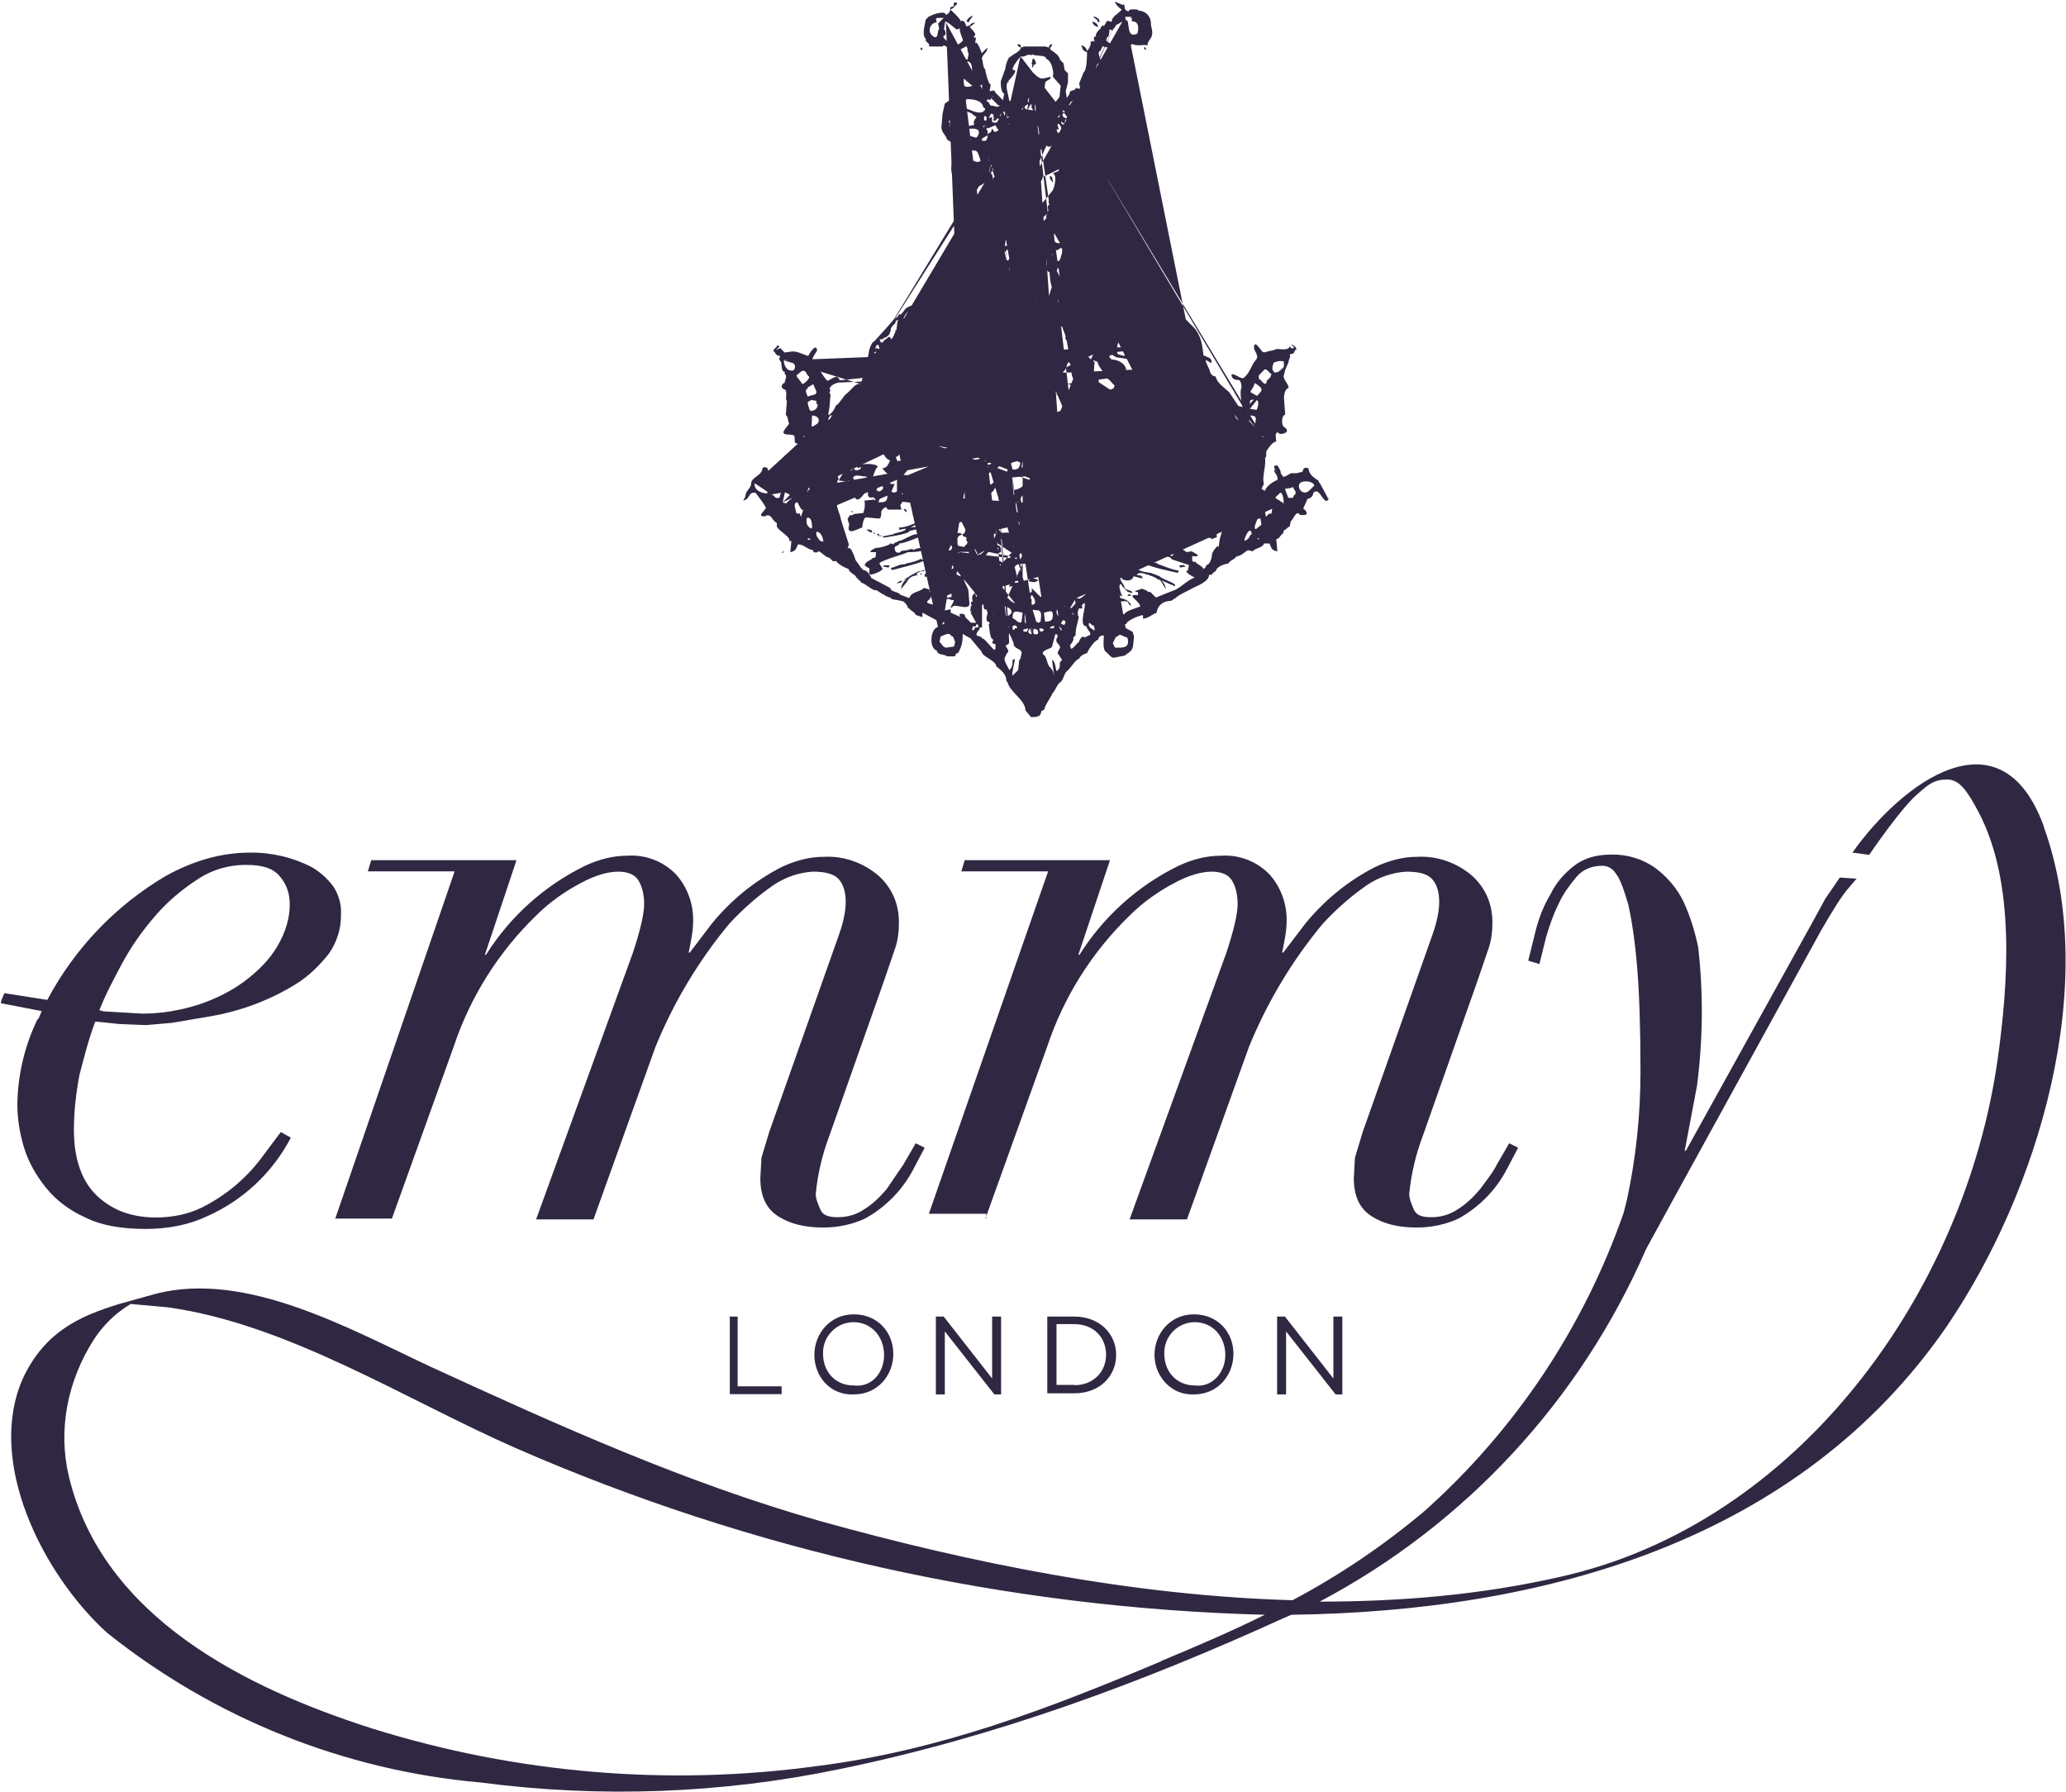 <?xml version="1.0" encoding="UTF-8"?>
<svg id="Layer_1" data-name="Layer 1" xmlns="http://www.w3.org/2000/svg" viewBox="0 0 73.8 64">
  <defs>
    <style>
      .cls-1 {
        fill: #302842;
      }
    </style>
  </defs>
  <path class="cls-1" d="M26.03,47.02h.32v2.49h1.57v.28h-1.85v-2.78h-.04ZM29.09,48.39c0-.76.56-1.45,1.41-1.45s1.41.64,1.41,1.41-.56,1.45-1.41,1.45c-.84.04-1.41-.64-1.41-1.41ZM31.58,48.39c0-.64-.44-1.17-1.09-1.17-.6,0-1.09.49-1.09,1.09,0,.01,0,.03,0,.04,0,.64.44,1.13,1.09,1.13.64.08,1.09-.44,1.09-1.09ZM33.43,47.02h.28l1.73,2.21v-2.21h.32v2.78h-.24l-1.77-2.25v2.25h-.32v-2.78ZM37.41,47.02h.97c.88,0,1.49.6,1.49,1.37s-.6,1.37-1.49,1.37h-.97v-2.74ZM38.38,49.47c.68,0,1.13-.48,1.13-1.09s-.44-1.09-1.13-1.09h-.64v2.17s.64,0,.64,0ZM41.24,48.39c0-.76.56-1.45,1.41-1.45s1.41.64,1.41,1.41-.56,1.45-1.41,1.45c-.8.04-1.41-.64-1.41-1.41ZM43.77,48.39c0-.64-.44-1.17-1.09-1.17-.6,0-1.09.49-1.09,1.09,0,.01,0,.03,0,.04,0,.64.44,1.13,1.09,1.13.6.08,1.09-.44,1.09-1.09ZM45.62,47.02h.28l1.73,2.21v-2.21h.32v2.78h-.24l-1.77-2.25v2.25h-.32v-2.78ZM36.97,3.7,39.26,19.71,39.22,18.14,31.3,17.58,30.5,17.22,39.59,20.55,37.66,19.43,38.86,19.79l.12.04-.12-.04ZM33.88,19.67,33.92,19.43,39.06,20.47,37.09,14.16,36.85,13.92,35.32,5.71,35.28,4.79,37.25,16.13,36.69,4.46,31.62,15.04,39.67,18.22,33.51,15.93,36.53,16.49,36.53,21.88,34.88,19.83,35.52,19.47,35.48,18.54,33.92,20.07,36.05,22.65,35.6,16.89,35.97,22.32,35.28,16.53,37.09,22.44,36.65,22.28,36.13,16.81,36.85,21.6,36.85,22.65,36.21,20.11,34.44,20.19,37.58,20.11h.04s-.08-.04-.04,0ZM36.57,20.03,34.28,18.5,35.85,21.64h-.04c-.04.08.12.04.04,0ZM36.05,22.36,35.4,21.56v.08s0-.08,0-.08ZM34.52,19.19,36.37,18.74,34.4,2.78,35.28,3.54,33.79.8h-.04s.08,0,.04,0ZM36.01,4.42,35.81,3.94,35.69,4.26,35.12,11.46,34.12,1.85,35.08,11.74,35.24,10.58,35.36,5.87,35.08,4.95,37.09,11.06,35.64,9.85,35.64,7.12,38.5,5.71,35.89,8.89,36.45,11.1,35.81,8.73,37.94,3.94,38.74,2.98,38.14,3.86,35.97,4.18,36.45,2.01,38.78,5.03,38.38,4.1,39.83.88,39.26,2.09,37.74,4.42v.04s.04-.04,0-.04ZM36.97,3.46,31.5,12.95,38.02,7.08,32.23,13.47,31.3,12.55,33.59,22.77,36.77,3.46,31.38,12.31,36.85,3.7,31.14,13.31,37.66,8.33,37.98,8.89,36.85,12.63,34.56,14.72,36.85,12.39,36.85,12.87,32.27,11.38,32.23,11.58,32.07,12.15,33.11,13.64,37.82,7.72,27.96,17.94,39.95,12.23,40.67,13.64,44.65,14.6,45.86,13.07,44.17,14.96,44.61,14.88,39.22,5.83,45.1,15.57,38.86,8.04,41.72,12.59,40.03,15.65,45.38,17.98,41.4,12.19,41.72,13.43,34.84,21.2,45.06,18.5,42.24,12.83,28.81,18.5,29.01,14.84,28.77,15.57,29.65,14.84,42.6,13.11,28.65,13.72,42.44,12.31,28,12.87,42.8,17.42,42.2,17.9,43.45,16.85,40.19.6,34.8,10.06,26.96,17.26,27.56,17.66,42.24,15.04,33.59,12.23,37.41,13.27,39.18,17.34,38.9,22.24,40.27,22.77,39.79,20.07,39.79,19.71,39.79,19.27,38.42,16.53,37.7,16.81,37.9,16.61"/>
  <path class="cls-1" d="M46.83,17.46c-.08.08-.16.16-.28.12-.12-.04-.2-.2-.12-.32.12-.12.48-.08.52.08l-.12.12s-.08.04,0,0ZM46.22,17.7l-.04.08h-.16l-.12-.32.24-.04.04-.04c0,.08.2.2.04.32.04-.04-.04,0,0,0ZM45.86,17.98l-.12.04-.2-.2c0-.08.16-.16.16-.2.12-.12.16.28.16.36,0-.04-.04,0,0,0ZM45.46,18.06l-.04.28c-.12,0-.12.04-.2.12l-.04-.24c.08,0,.2-.2.2-.28q.08.04.08.12s0-.08,0,0ZM45.06,18.74l-.2.16c-.12-.04.08-.36.08-.44l.08.04.04.24s-.04.08,0,0ZM44.9,19.23s.08-.04.08.04l-.08-.04ZM44.82,15.24l-.2-.2.04-.2c.32,0,.16.2.16.4,0-.04-.04-.04,0,0ZM44.65,19.11c0,.08-.12.2-.2.2,0-.08.12-.36.2-.36.08.04.08.16,0,.16.04,0,0,.04,0,0ZM44.65,14.32c.04-.08.28-.04.28,0,.04.12,0,.2-.04.32l-.24-.04v-.28c0-.08-.04.12,0,0ZM44.78,13.8l.04-.12s.28.16.24.24c0,.08-.04.24-.12.24l-.28-.16.12-.2s-.04.04,0,0ZM44.98,13.39l.2-.2c.12,0,.16.16.24.16l-.04.12-.12.12-.04.12c-.12,0-.16-.16-.24-.16,0-.04-.04-.12,0-.16.04-.04-.04.04,0,0ZM45.1,15.61v-.04l.04.04h-.04ZM44.37,19.35,44.17,14.96l-.08-.16.16.2-.08-.04s0-.04,0,0ZM39.95,15.77l.08-.12h.28c.12.28-.04.2-.08.36-.12,0-.36-.08-.28-.24,0-.04-.04.08,0,0ZM42.2,15.04l.12.04-.04.04s-.08-.08-.08-.08ZM43.49,16.93l-.04-.08.04.08ZM43.41,16.73l.04.08-.04-.08ZM43.13,16.81,42.84,17.01c.12,0,.4-.16.52,0-.04,0-.04.04,0,.08l-.04-.04v.16c-.12,0-.44.04-.44.2h-.12l-.08-.28-.04-.04s.08.04.08,0l.12-.08s.04,0,0,0ZM42.32,17.74c0,.08.12.04.12.12l-.04.04h-.2l-.08-.24.2.08c0,.08-.04,0,0,0ZM42.48,17.54l-.16-.04c-.16-.08.04-.2.12-.2l.08.24s-.12,0-.04,0c.04.04-.08,0,0,0ZM41.56,17.62q.08.04,0,.04s0-.04,0-.04ZM44.05,17.58l-.04.44c0,.12-.12.2-.12.32,0,.04,0,.2-.08.2,0,.08-.04.28-.12.28l-.12.44-.04.28-.04-.04s-.2.2-.2.32-.08.36-.2.36c0,.12-.16.16-.24.24l-.12.2c-.28.04-.56.4-.84.48l-.6.24-.2-.2h-.08c-.04-.08-.2-.08-.2-.12l-.24.08s-.04,0,0,.04h.08v.12s-.2-.04-.2.04c0,.04.28.24.28.36-.08.04-.56.16-.56.28l-.24-.04c0,.08-.04.2-.16.2s-.12.08-.16.08l.04-.16c-.24.04-.24.28-.48.32l.2-.36-.04-.04v-.28l-.08-.16h.04l-.12-.24c.04-.08.08-.28.2-.28,0-.12.24-.28.2-.24l-.2.56c-.04.16-.08.4.12.44.12.04.28-.08.4-.04l.12.08-.04-.12c-.16-.04-.12-.12-.12-.2.12.08.32-.04.44.04.04.08.04.12.12.12-.12-.24-.32-.24-.52-.28v-.12l.2.08s-.2-.44-.04-.44l.04.08.04.04.16.16.16.04c0-.12-.24-.08-.28-.2-.04-.16-.16-.2-.16-.4h.04c-.04.16.4.24.44,0l.32.08c0-.12-.12-.12-.2-.12.08-.28,1.09.32,1.29.36l.04.04.04-.04c0-.08-.52-.24-.56-.32l-.32-.12s-.36-.04-.44-.12l-.04-.08v-.04h-.04l-.04-.16.36.04c0,.12,1.01.32,1.17.36l.04-.08c-.28-.04-.52-.16-.76-.24l-.04-.04h-.08l-.04-.04h-.08c0-.08-.08,0-.08-.04-.2.04-.48-.04-.48-.28.08.08.24-.04.32-.04l-.12-.08c0,.08-.16-.04-.16.04l-.04-.04h-.04c-.12-.16-.28-.28-.52-.28l-.04-.04h.08l.04-.04c-.08-.04-.12-.04-.12-.16l.12-.04-.16-.08v-.12h.04c-.04-.12-.12-.16-.12-.28.16,0,.24.48.36.48,0,0,.44.4.44.32.08,0,.2-.08.2-.16l.28.04.04.04h.12s.76.16.68.4l-.04.04v.08l-.04.04c-.16-.04-.28-.12-.44-.12,0-.08-.08,0-.08-.04l-.12.04s-.28-.12-.28,0l.84.16.08.08.6.2-.04.2c-.2,0,.24.28.36.28l.04-.04s-.04-.2.04-.2c.04-.04.04-.08.12-.08,0-.12-.28-.2-.28-.28-.16.04-.12-.08-.12-.2.04,0,.2.04.2-.04l-.2-.12c-.08-.04-.2.08-.28-.04-.04-.04-.24-.04-.24-.12l-.08.04c0-.08-.04,0-.04-.04h-.04l-.04-.04c-.12,0-.2-.12-.32-.12,0-.12-.44-.08-.52-.12l-.2-.2c.08-.04.24,0,.32,0l.04.04.16.04c0,.08.04,0,.04.04h.08l.44.16c-.04.08.12-.04.08.04l.24.04q.08,0,.08-.08l-.28-.04c0-.08-.6-.16-.6-.24l.24.04c0-.08-.56-.28-.68-.28l.28.2-.16-.04-.04-.04-.36-.08-.04-.12-.08-.04c-.03-.07-.09-.13-.16-.16v-.04l.04-.04.08.04c0-.08-.28-.12-.36-.12l-.4-.2c0-.16.36,0,.44,0l.12-.04s.2-.24.12-.28l.28.08s0,.12.08.12c.2.04.52.24.68.04.16.04.12.16.12.28.08,0,.52.08.52-.04.16,0,.16.2.2.2l-.04.08.04.12h.52c.08.08.08.24.12.36.08,0,.16.04.2.12.04,0,.08-.04.08.04l.2-.08c-.04-.2.08-.48-.12-.56-.36-.16-.56-.04-.44-.48l-.36-.04-.04.04-.04-.04c.04-.08.12-.12.2-.08.12,0,.08-.16.08-.24.24,0,.08.28.4.28,0-.04.08-.04.08-.12l.2-.04.04-.12s-.36-.4-.04-.4l.04.04.28-.04-.16-.28.04.04s-.08-.36-.16-.2c-.04.08-.28-.04-.32.08l.04.04c-.08-.04-.2-.04-.2-.16l.12.04c.08-.16-.64-.24-.72-.04.08,0,.16.36.2.4l-.24-.04c0,.08-.08,0-.08.04l-.28.04v.12s-.04.04,0,.04l-.12.12c.08,0,.08.12.12.2l-.12.04-.04-.04h-.04c0-.12.08-.24-.04-.28q.04-.16.2-.2c0-.12.32-.24.32-.36-.08,0-.36-.16-.28-.28.04-.04.12-.04.12-.12l.16-.12c0-.12-.08-.2-.2-.24-.04-.08-.08-.16-.04-.24h.04v-.08c.08,0,.2-.2.28-.28v-.08l-.28-.28s-.08.04-.08-.04c-.08-.04.04.12-.08.08l-.04-.04c-.08.04-.2.12-.2.2l.04.04-.12-.04c.04.12.2.16.28.24.12.12,0,.16,0,.24-.04.12-.4.28-.4.36s.36.36.24.4l-.4.16c-.16.2.2.28.2.44l-.4.04v.12c-.12-.04-.68-.2-.68.04.16-.04.72-.12.72.12h.04v.08h-.12s-.24.12-.24.04l-.2.04.04.12c-.24.04-.64,0-.64-.36l-.28-.04q.04-.08.16-.04c0-.08-.6-.12-.68-.12,0,.08-.16,0-.2.04-.16.12-.16-.08-.24-.12l-.2-.04c0-.12-.04-.16-.2-.2l-.04-.12.52.32c.28.04.48.16.76,0l-.04-.2h.12c0-.16-.4-.24-.4-.28-.28,0-.48-.16-.76-.2v.12l-.04.04c-.08-.04-.12-.12-.2-.12,0,.08-.08.04-.12.04-.04.08-.12.04-.16.12-.08,0-.12-.08-.12-.16l-.08-.04h.08c.04-.12.12-.08.2-.12,0-.04.28-.12.28-.24l.12-.04.08.04-.2-.12-.04-.08h-.12c-.2-.24-.52,0-.48-.36-.12,0-.04.28-.12.28l-.16.04-.04-.32c-.08,0-.28.2-.36,0-.04-.04-.08-.12-.16-.12.08-.12.08,0,.08-.2.12,0,0-.24.12-.24l-.04-.04v-.44c.16,0,.08-.28.24-.28v-.12l-.12-.2h.08v-.12l.12.2c.32,0,.16-.52.12-.68l.12.04.08-.04c0,.08.16.04.16.12.08,0,.08-.2.12-.24.12-.04.12-.36.2-.32l.04.04.04.28c0,.08.04.28.12.32v-.28l.16.2c0,.08.16.44.04.44l.04.12c-.12,0-.04.16-.16.16l-.04.44c-.08-.04-.08-.16-.2-.08l-.04.04c-.16.04-.44.24-.44.44l.16-.04v-.12c.16.04.08.28.28.32l-.04-.12.04-.04q.12.04.16-.04l.12-.04s.04.36.12.36l.04-.12s.12.04.12-.04c.08,0-.04.2.04.16v.24c0,.24.2.16.2.36.04.24.32.52.52.52,0,.04.12,0,.12.08.12,0,.44-.04.48-.16.36-.32.28-.52.24-.97l-.24-.2-.24-.04c-.08.08-.36.16-.44.16,0-.12.08-.2.12-.28.32-.08.36-.44.68-.36.04-.2.4-.44.6-.32l.04.04h.12l.04.04v.04l.04-.04.04-.08.2.04c.08.16.16,0,.24.04v.08l.12-.04c0,.08.28.2.36.2v-.04c.12.04.28.24.36.2,0,.08.08.08.16.12.04.12.12.16.2.2l.04.16c.16.12.2.36.44.32l.04.08.04.36c.24.12.04.4.24.48-.04.04.04.36.08.36l-.04.12c.44,0,.48.48.48.52s0-.08,0,0ZM40.27,22.77c.12.4-.2.36-.44.36l-.08-.16.08-.16c0-.08.2-.12.16-.16,0,0,.28.12.28.12ZM39.1,22.52c-.12-.08-.24-.12-.2-.28.04,0,.16.16.16.08l.04.12v.08s-.04-.04,0,0ZM38.9,22.69l-.16.08c-.08-.12-.2.12-.2.16-.04,0-.2.24-.28.24l-.04-.12s.16-.2.12-.24v-.04l.08-.08c0-.28.08-.44.12-.68-.08,0,0-.08-.04-.08v-.08l.04-.12h.12s0-.04,0,0c0-.04-.04-.16.04-.16l.04-.04c.08.12-.24.84.08.84-.04.08.24.28.08.32.04,0-.04.04,0,0ZM38.38,21.96l-.08-.04v-.04l.08.08ZM38.14,21.68l-.08-.08.04-.12c.08-.04.12-.2.24-.12q.08.08.08.2c-.08.04-.12.24-.28.12.04.04,0-.04,0,0ZM37.9,22c-.12.04-.16-.08-.16-.16,0-.12.24-.2.32-.2,0,.04-.04.12.04.12-.03.1-.1.19-.2.24.08-.04-.04,0,0,0ZM38.06,22.24l-.04.08-.12-.04.04-.12s.12-.04.12.08c0,.04,0-.04,0,0ZM37.82,22.36s.16.12.08.16l-.08-.16c.08.04,0,.04,0,0ZM37.94,23.57l-.08.08c0,.16,0,.24-.12.32-.04-.12-.04-.36-.16-.4l.08.6s-.04-.28-.12-.28v-.04c-.16-.08-.12-.4-.28-.48-.08-.16.32-.2.32-.28l.12-.44c.12,0,.08.12.04.16-.04.16.08.16.12.28.04.04-.08.16-.08.24l.16.24s0-.04,0,0ZM37.29,21.88c.16-.04.32-.12.32.08s-.08.24-.28.24l-.04-.32s0,.08,0,0ZM37.13,21.28l-.28-.28s.04.16-.04.16l-.16.12s-.12.04-.12-.04c-.16-.08-.24-.32-.28-.48l.24-.04c0-.12-.2-.12-.28-.12l.04-.36c.04-.08.24-.12.28-.24.16,0,.2.2.28.2v.12c.08-.04.2-.24.28-.24.08-.2.16,0,.24.04.2.12.24.16.2.44,0,.12-.28,0-.28.16l.24.04c.04.08-.24.72-.36.52.04.04,0-.04,0,0ZM37.25,22.56c-.12,0-.12-.04-.12-.12.04,0,.16,0,.16.08-.08,0-.04.04-.04.04ZM37.05,22.65c-.16.04-.16-.08-.12-.2l.12.04s.08.12,0,.16c.04-.04-.04,0,0,0ZM36.81,21.36l.04-.12c.08.08.24.36,0,.36v-.2l-.04-.04s0,.04,0,0ZM36.85,22.2l-.04.04-.12.04-.08-.04c0-.08-.04-.28.04-.36.04-.16.32-.08.44-.08.16.04.08.32.08.4l-.08.04s-.24-.12-.24-.04c.04.04,0-.04,0,0ZM36.85,22.65c-.24-.04-.04-.24,0-.24v.24s-.04,0,0,0ZM36.69,22.56h-.12s-.04-.08,0-.08l.16-.04-.04.12s-.04,0,0,0ZM36.49,22.2c-.08.12-.24-.12-.32-.12,0-.32.12-.24.36-.2l-.04.32c.04-.08-.04.08,0,0ZM36.49,23.33l-.04.2-.04.04-.04.36-.2.2c-.04-.08.08-.48.08-.6l-.08.04c0,.12,0,.28-.12.36-.04-.12-.2-.32-.16-.44l.08-.16.04-.04c.04-.16-.2-.2,0-.28.08-.04,0-.28.04-.4l.16.36c-.04.2.32.2.28.36.04-.04,0,.04,0,0ZM35.81,22.32s-.04-.16.04-.16c.08-.04.12.08.12.16-.08,0-.08.04-.16,0,.04,0,0-.04,0,0ZM35.97,22.52c0-.08,0-.12.08-.16l-.08.16ZM35.77,21.8l.04-.16c.08,0,.36.08.32.24-.08.2-.4.12-.36-.08,0,.08,0-.04,0,0ZM35.64,21.72h-.12s-.08-.04-.08-.12h-.04v-.08c0-.08.04-.12.12-.16,0-.08.12.08.12.08.12.2.12.12,0,.28.04-.04-.04,0,0,0ZM35.44,21.96l.08-.08v.04l-.08.04s0-.04,0,0ZM35.56,23.17l-.04.04c-.08-.04-.4-.48-.44-.4,0-.08-.12-.08-.2-.12,0-.16.12-.16.12-.28h.08s.04-.24,0,0v-.8l.04-.04c.04.16,0,.2.12.2l.04.12-.04.16c0,.08,0,.16.08.16l.04.04-.04.04.04.32.04.16.08.08-.04.12.12.04v.16s-.04,0,0,0ZM34.84,22.4l-.04.08-.04.04-.04-.04.04-.12c.08.04.12,0,.12-.08.04,0,.12.12.04.12,0,.04-.04,0-.08,0,.04,0,0,.04,0,0ZM33.92,20.07h.16l-.04.12h.04l-.04.12c-.24.08-.16.04-.12-.24.04,0,0,.08,0,0ZM34,19.51c.04.08-.04.16-.12.16,0,.04.08-.28.12-.16,0,.04,0-.04,0,0ZM34.04,19.75c0,.08.04.2-.04.28l-.12-.04.04-.28c.08,0,.12-.04.12.04.04.04,0-.08,0,0ZM34,19.39s-.04.04,0,.04h-.08c0-.08.04-.12.12-.12,0,0-.04.08-.04.08ZM30.7,16.81,30.34,16.93l.04-.08-.04.08ZM30.38,16.81l.04-.08c.08,0,0,.08-.04.08ZM30.5,17.22v-.16l-.04.04c.04-.2.28-.08.48-.08l.04.04.16.04s-.2.52-.2.24c-.16-.04-.28-.12-.44-.12.16,0,0-.04,0,0ZM31.3,17.58l.04-.2.04-.04c.32,0,.12.24-.08.24.04,0,0-.08,0,0ZM31.42,17.82l.28-.12c0,.24-.12.24-.32.24l.04-.12s-.04,0,0,0ZM31.62,15.04c0,.08-.04.08-.08.12l-.04-.04.12-.08c0,.08-.04.04,0,0ZM32.23,17.66c-.08,0,0-.04,0-.04q.08.04,0,.04ZM33.92,15.81c-.08.32-.2.16-.36.16-.08-.48.4-.32.36-.16,0-.08-.04.04,0,0ZM34.68,22.24l-.2-.2c0-.12-.08-.12-.2-.12v.08l.04.04-.36-.16v-.12l-.2.04-.12-.04c0-.08-.4-.2-.44-.2l-.08-.04v-.04l.12-.12.04-.12.12-.04c0-.08-.2.04-.2-.12h.08s-.24-.08-.28-.08c-.16.16-.44.12-.52.36l-.32-.12c-.08-.12-.32-.08-.36-.24l-.68-.36c-.04-.12-.16-.28-.28-.28l-.08-.08-.2-.28s-.16-.56-.28-.4l.04-.16-.28-.88c-.04-.24-.16-.4-.16-.68l-.04-.32.08-.4.04-.04-.04-.12c.08,0,0-.08.04-.08,0-.2.08-.36.12-.56.04-.16.12-.12.16-.24l.08-.4.04.04.24-.2.2-.32.36-.32.04.04.12-.04c.04-.08.12-.16.2-.16v.04c.2,0,.28-.2.48-.16v-.12c.08.04.2.08.24-.04l.2-.04.04.12s.04-.04.08,0l.04-.12.2-.08.24.04.08.08c.12.04.28.28.32.2.2,0,.68.52.68.72l-.6-.12c-.2,0-.2.12-.36.2l-.04.48c0,.16.12.2.12.28,0,.12.2.12.2.24l.36.12c.16,0,.28-.12.4-.12.08-.12.32-.24.32-.4,0-.12,0-.16.12-.24.16-.08.08-.2.12-.32l.04-.24c.08.08.2,0,.2.16.16-.04,0-.32.12-.36.2-.04.12.16.32.08l.04.04-.04.12c.16-.04.12-.28.28-.32,0,.12.04.12.16.12l-.04-.04c0-.08-.04-.2-.12-.2,0-.08-.04-.08-.12-.08-.12-.2-.36-.04-.36-.04l.04-.44c-.12,0-.04-.16-.16-.16l.04-.12c-.16-.04.04-.36.04-.36,0-.24.28-.44.28-.76.08-.04.04-.12.04-.2.16,0,.08.28.24.32l.08.24s.2-.04.2-.12l.08.04.12-.04-.12.28.08.16c.04.08.04.24.12.24l.04-.04.12-.2-.04.12h.08c-.04.08-.12.16-.08.28.04,0,.12.32.2.32v.44l-.04.04.04.04c0,.2.08.2.08.36l.08.04-.16.12-.16.12h-.08c.04-.16-.28-.08-.16.2-.28.08-.16-.28-.28-.28-.04,0-.08.12,0,.12-.04.24-.36,0-.36.12h-.04l-.44.32.12-.04.08.04c0,.16.56.32.56.36-.04.08-.16.2-.28.16l-.32-.12c0,.16-.16.12-.16-.04l-.16.08c-.07,0-.14.02-.2.04l-.4.08h-.08l-.32.2s.2.2.08.2l.04.12s.56.08.52-.04l.2-.04.52-.32c-.04.16-.16.08-.2.2,0,.12-.08.2-.2.16,0,.04-.24.32-.24.12l-.6.04-.04-.04c-.08,0-.24,0-.24.08.08-.04.12-.04.16.04l-.24.04c-.08,0-.04.08-.08.12-.24.16-.28.24-.6.2l.04-.12c-.08,0-.12-.08-.2-.04,0,.08-.32-.04-.36-.04.04-.36.48-.24.76-.24l.04.04-.04-.12c-.16,0-.52-.08-.6.04l-.04-.12-.32-.04-.08.04.24-.28v-.12l-.04-.04-.08.04c0-.08-.24-.2-.28-.12-.04-.04-.07-.1-.08-.16.12,0,.2-.28.28-.28l-.04-.12h-.12c-.04-.08-.24-.28-.32-.28l-.04-.2c.12-.04.32-.12.36-.28h-.08l-.04.04.04-.12c-.08,0-.12,0-.16-.12l-.12.04v-.08c-.08.04-.56.44-.28.44-.04.2.36.24.24.52-.04.08-.2.08-.2.2s.16.36.28.36c-.08.16-.12.28-.28.28.04.08.24.28.32.28,0,.12.08.12.2.12v.44h-.04l-.04.04-.12-.04.12-.28c-.2.04-.2-.08-.2-.16l-.6-.04c.04-.08.12-.4.2-.4-.04-.16-.72-.12-.72-.04-.04.04,0,.04,0,.08l.12-.04c0,.12-.2.12-.2.12-.04-.12-.36-.08-.48-.04v.16l.04-.04-.16.28.28.04.08-.04.08.12c-.04.28-.32.36.12.44.12.36.4-.2.44-.2l.04.04c0,.16,0,.24.2.2l.08.08-.04.04v-.04l-.36.04q.04.2-.04.44l-.36.04c0,.08-.04,0-.04.04h-.08l-.08.12c0,.12.08.16.04.28-.08.36.4.04.48.04,0-.04.04-.4.16-.36l.44.04c.08,0,.08-.16.08-.24s.2-.24.2-.12l.04.04h.48l-.04-.16.08-.12c.28.04.44.04.76-.04l.04-.12c.08-.08.16,0,.24-.04l.04-.04c-.16.08.24.32.24.36l.44-.08c0,.16-.2.2-.2.24l-.44.04c0,.08-.04,0-.08,0l-.04.04c.04.08.04-.04.08.04s-.12.2-.16.24c-.12.12-.08.16-.28.24l-.36.04s.28-.12.28-.2c-.2.08-.44.2-.68.2v.08l.24-.04c0,.12-.48.16-.44.2l-.4.08.04.04s.93-.12.93-.24l.36-.08c0-.12.28.04.2.04-.04.12-.08.16-.2.2-.16-.16-.56.2-.76.2l-.04.04h-.04l-.12.08-.08-.04c0,.08-.52.2-.52.16-.04.04-.2.08-.2.16h.2c0,.12,0,.24-.12.2,0,.08-.28.12-.28.28l.12.08c.08,0,.04.12.04.2l.04.04c.12,0,.4-.12.44-.2l-.12-.2c.08-.12,1.01-.36,1.01-.4.04,0,.52,0,.52-.08,0-.12-.28-.04-.28,0l-.12-.04c0,.08-.08-.04-.08.04l-.28.04c0,.08-.16.08-.2,0-.08-.24.08-.12.16-.28.04.04.56-.16.64-.2l.24-.04c.08,0,.08.12.16.16.16.04.28-.12.4-.12l.2-.2c0-.12.24-.48.36-.48,0,.12-.12.16-.12.28.08,0,.04.04.04.08.04.08-.16.04-.16.12l.08.04c.08.08-.04.16-.12.2l.12.08-.2.04c0,.08-.2.08-.2.08-.04.08-.24.28-.24.2l-.28.04s.28.08.32.04c-.04.16-.4.28-.4.28l-.08-.04c-.17.08-.34.13-.52.16l-.08.04c-.12-.04-.36.12-.48.12l.04.08s1.17-.28,1.17-.36c.04.08.28-.04.36-.04l-.04.12.04.04-.12.16-.4.12c-.16,0-.32.2-.44.2.04.08-.36.16-.36.2l-.04.04.16-.04.04-.04h-.04l.32-.2h.08l.04-.04.28-.12h.08l.04-.04c.08,0,.24-.08.24.08l-.2.04-.04.04v.08c.2,0,.36-.16.44.08l.36-.16c.08.16-.12.28-.16.44-.12.04-.16.12-.28.12,0,0,0,.08.04.04,0,.08.44-.28.44-.28l-.08.44.2-.08v.12c-.16.04-.52.04-.52.28.12-.04.36-.32.52-.16.2-.08-.04.2-.04.28l.12-.08c.12-.04.56.16.56-.08l-.04-.48c-.04-.16-.16-.28-.16-.44.16,0,.16.08.2.24l.08.04c0,.08,0,.16.08.16l.04.12c-.12,0-.12.2-.08.28-.12,0-.04.12-.04.16-.08,0,0,.08-.04.08,0,.04-.04.12.04.12l-.04.04.2.36h-.16ZM34.12,22.93l-.04.16-.28.04c-.12,0-.2-.2-.24-.2l.04-.2c.12-.04.24-.12.32-.08.08.04.04.08.12.08l.08.2s0-.04,0,0ZM31.06,13.39v.04l-.04-.04s0,0,.04,0ZM31.26,13.11c0,.12,0,.2-.12.2,0-.08,0-.2.12-.2,0,.04-.12,0,0,0ZM31.3,12.55l-.04.08-.04-.04.08-.04ZM31.3,13.07l.04-.08c.08,0,.04.08-.04.08ZM31.38,12.31l.04.16-.12-.04-.04.04c.04-.12.04-.16.12-.16,0,.04-.08,0,0,0ZM31.66,12.47,31.66,12.67l-.04-.04.04-.08v.12s-.04,0,0,0ZM31.5,12.95v-.12c.12,0,.12.08,0,.12.08-.04,0-.08,0,0ZM31.7,13.31l-.24.08s.08-.16.04-.04c.12-.4.4-.08.2-.04.04,0-.08.04,0,0ZM31.54,12.07c.16,0,.28-.16.28-.32,0-.08.2-.24.16-.2,0-.08.04-.12.12-.12l-.04.04-.04.32c-.08,0,0,.12-.08.12l.04.2-.12.04s-.04-.12-.12-.12c0,.04-.2.12-.2.2h-.08l-.04-.12s.12.04.12-.04c.08,0,0,.08,0,0ZM32.15,13.43s-.04.16-.08.12l-.08-.04.16-.08s-.08,0,0,0ZM32.23,13.43v.04l-.04-.04h.04ZM32.19,12.87s-.08.04-.08.12c-.12.08-.16.04-.28-.04l.08-.28.12-.08c.12,0,.16.12.24.12l-.08.16s-.04,0,0,0ZM32.43,12.19l-.04.2s-.04.12-.12.12c-.24-.04-.24-.12-.2-.32h.36ZM32.15,11.87l.08-.28c.2.04.28.04.24.24.04.28-.36.2-.32.04,0,.04,0-.04,0,0ZM32.27,11.38c.04-.12.16-.28.28-.32l.04.04c.04.2-.12.32-.32.28ZM32.35,13.39c.08,0,.04.04-.04.04l.04-.04ZM33.11,13.64s.08,0,.08.08h-.12l.04-.08c.08,0,0,.04,0,0ZM33.43,13.76s-.12.04-.12-.04l.12.04ZM34.16,15.61l-.04-.12.04.12ZM34.04,13.72c.04-.12.28-.24.44-.24-.08,0,0-.04,0,0v-.16l-.04-.04.16-.28c.12-.24.16,0,.24.04.24.08-.6.48-.28.48l.04.12-.04.2-.04.04v.08l-.08.16-.04.04-.04.08c0,.08-.2-.12-.2-.16-.08-.12-.2-.2-.12-.36,0-.04-.04.08,0,0ZM34.48,12.51v.04l-.08-.04s.04,0,.08,0ZM34.96,14.72s.08.04.04.08l-.04.04-.04-.08s.04,0,.04-.04t0,0ZM34.84,14.12h.08l.04-.04-.08.12c-.08,0-.04-.04-.04-.08ZM34.76,14.36q0-.08.08-.08t-.08.08ZM34.76,14.96c.08.04.04.08.04.16-.12-.04-.08-.16-.2-.2l-.04-.2.12.08h.12l.04.04-.08.12s0-.04,0,0ZM34.8,12.63c.08,0,.08-.28.2-.28v.36l-.04.04-.04.08-.12.04v-.08c-.08,0,0,.04,0,0l-.08-.04.08-.12s-.04,0,0,0ZM35.08,11.74l.08.04v.08c.08,0,.04.04.08.12l-.12.24c-.2-.08-.04-.32-.04-.48.04,0,0,.16,0,0ZM35.2,11.26c.16-.36.28.12.16.32h-.12q0-.12-.12-.12l.08-.2s-.04.08,0,0ZM35.2,10.54v-.08l.04-.04-.04.12s0-.04,0,0ZM35.32,10.82l.2-.32h-.08c.04-.2.08-.4.32-.48.12-.04.08.4-.04.44l-.2.04q0,.08.08.08c.04.2.04.32-.12.48-.04.04-.28-.16-.16-.24.04,0-.04.04,0,0ZM35.56,6.31l-.08.04v.08l-.04-.2c-.08,0-.04-.12-.12-.12l.04-.2s.08-.04.08.04l.12.2v.16s0-.08,0,0ZM35.24,5.55l.04.04-.04-.04ZM35.2,5.03h-.12v-.08l.2-.12s0,.16-.08.2c.04-.04-.04,0,0,0ZM35,4.02c-.2,0-.36-.12-.56-.16,0,.12.24.16.28.2l.04.04.12.08c-.08.12-.12.16-.08.28l-.4.08s-.04.04,0,.04l.04.04c.08,0,.6-.12.52.16-.08.24-.16.08-.32.08l.04.16-.12-.04-.12.04c0-.08-.2-.12-.28-.12l-.2-.24-.04-.28-.04-.04c.16-.12.16-.32.16-.48l-.04-.04h.12c0-.2.4-.12.4-.28.24,0,.56.04.6.28l.04.04c.08,0,0,.16-.16.16.08,0-.04,0,0,0ZM34.2,2.05l-.04-.2.36-.2.04.08v.08l.04.12-.04.2-.16-.04c0,.08-.04,0-.04.04l-.12-.04-.04-.04s-.04-.08,0,0ZM34.12,1.65s-.04.12-.08.04c-.04-.08-.16-.08-.2-.2-.04-.08-.24-.16-.08-.24.04-.04,0-.2-.04-.2l.04-.28c.12,0,.4.32.44.28l.08-.04c0,.16.08.28.12.44-.08.08-.18.15-.28.2.04-.04-.04,0,0,0ZM34.72,2.45s.04.28-.04.28c0,.04,0,.08.08.08l.08.04-.04.2c-.4.12-.4.04-.36-.32h-.08c-.04-.2-.12-.4.08-.52.24-.08.28.12.28.24.04.04,0-.08,0,0ZM35,3.06l.08-.04v.2l-.12-.04.04-.12ZM35.24,4.18v.12h-.08s-.04-.16.04-.16l.04.04s-.04,0,0,0ZM35.28,3.54c.08.04.12.04.12-.04l.28.28.04-.04c-.04.16-.28,0-.28.04-.12,0-.08-.16-.2-.16l.04-.08s0,.04,0,0ZM35.48,3.42s0,.04-.04.04l.04-.04ZM35.77,4.06l.04-.08c.2,0,.04.28-.04.28-.04-.12-.08-.16,0-.2,0-.04-.04.04,0,0ZM35.81,4.46l-.08-.04-.04-.16.04-.04.04.16.12-.08c.04.12,0,.16-.08.16.08,0-.04,0,0,0ZM36.01,4.42h.08l-.04.16h.08l-.04.12-.16.04.08-.32s0,.12,0,0ZM36.05,4.18l-.08.04v-.12l.04.04.04.04ZM36.01,2.9s.4-.4.2-.4c-.16,0,.24-.48.24-.48h.12s.24-.12.24-.04l.08-.04c.04.08.48,0,.48.16.24.08.28.6.24.6v.04l.28.32-.04.36c0,.12-.2.2-.2.36l-.16.12-.12-.04-.04-.44-.04-.04.04-.4c.04-.16.2-.08.2-.24-.32.08-.36.12-.6-.12l-.04.12-.2.12-.32-.12c0,.08.12.16.12.16.24.16.08.8.04,1.01-.12,0-.28.08-.28-.12-.08-.04-.08-.16-.2-.2-.04-.28-.16-.52-.04-.68.08,0-.04.08,0,0ZM37.9,4.34l.12.08.04-.16q.08.04.08.12l-.04.08c-.08,0-.2,0-.2-.12ZM37.94,3.94c.12,0,.12.08.2.16l-.04.12c-.16,0-.2-.2-.16-.28.08,0,0,.04,0,0ZM38.18,3.74l.04-.08c.08-.08.16-.04.2-.16.16.04.2.2.04.28l-.2-.04-.12.04-.04-.08c.04.08.04.12.08.04.04,0-.04.08,0,0ZM38.38,3.46l-.04-.04.04.04ZM38.58,4.42l.16.08-.04.04v-.04s-.08,0-.12-.08t0,0c.08.04,0,.04,0,0ZM38.62,4.18s.08,0,0-.04c.08.04-.04.16-.08.16l.08-.12ZM38.62,3.78c0-.32.32-.32.6-.36,0,.12.24.12.28.12.04.08.28.16.28.2l-.04.04c0,.16,0,.4.12.48l-.04.36-.36.28c0,.08-.12.04-.12.12l-.12-.04-.12.04.04-.16c-.08,0-.12,0-.12.08-.2-.04-.2-.2-.08-.32.08-.08.48.04.48,0,.08-.04-.32-.16-.36-.16l.04-.04c0-.08-.04-.16-.12-.2.08-.12.44-.2.44-.32l-.08.04c-.2,0-.32.12-.52.12l-.04-.04-.08-.04c-.05-.06-.08-.13-.08-.2h0ZM38.74,2.98l.04.04c.08,0-.04.08.04.08l-.12.08.04-.2s0,.08,0,0ZM39.02,2.9s.04-.08.12-.08c-.04,0,0-.08,0,0,.04-.28-.12-.72.36-.52,0,.12.04.48-.12.48v.36c-.04.12-.16-.04-.2,0h-.08l-.04-.04c-.04-.08-.12-.12-.04-.2,0-.08-.04.04,0,0ZM39.31,1.81l.08-.16.12.04h.08c-.04.12.2.08.12.28-.04.12-.08.16-.2.16,0-.08-.04,0-.04-.04l-.16.04c-.04-.12-.12-.28,0-.32.04,0-.12.04,0,0ZM39.55,1.33c.08,0,.08-.24.08-.28l.12.04c0-.08.08-.08.12-.2.12-.04.16-.12.28-.12l.04.28c-.08,0,0,.04-.04.04,0,.16.04.2,0,.32l-.36.24-.28-.2.04-.12s-.04.04,0,0ZM38.78,5.03h-.12l-.08-.04v-.16l-.04-.04c.08.04.12.12.2.12v.12s.04-.04.04,0ZM38.54,5.55l.04.04-.04-.04ZM38.22,4.26l.16.04s.04-.16.04-.2c.08,0,.12.08.16.16l-.12-.04c-.04.16-.16.28-.24.04ZM38.46,4.75l-.04-.08-.04-.04c-.08.2-.08.08-.28.04l-.04.08h-.08c0-.16.12-.12.12-.2l.08.12.12-.16s.24,0,.24.12l.04-.04-.04.24-.08-.08s-.04-.04,0,0h0ZM38.5,5.71l-.08-.04.08-.12v.16s-.04,0,0,0ZM38.46,6.15l-.08.04-.04.2s-.04-.08,0-.08c-.2-.08.08-.76.16-.24l-.04.08c0,.08,0-.04,0,0ZM35.73,9.61c.04-.08.16-.28.16-.08.28,0,.16.2.04.36l-.28-.04.08-.24s0,.08,0,0ZM35.64,7.32l.04-.2.16-.04.08.2s-.24.04-.2.08c.12.12.36.16,0,.24l-.08-.2.04-.08h-.04ZM35.89,8.89c.24-.04.44.16.28.4l-.08.04c-.28-.04-.24-.24-.2-.44.08-.04,0,.08,0,0ZM35.89,8.49l.04-.12.04-.04.12.04.08-.04.04.04c0,.2.04.28-.04.44l-.32-.04c-.04-.12,0-.2.04-.28.04,0-.04.08,0,0ZM36.13,7.92c0,.08,0,.16-.08.2,0-.08-.12-.04-.12-.16,0,0-.04.04-.08,0l-.08.04-.04-.04.04-.24c.24,0,.28-.04.28.2h.08c0,.08-.04,0,0,0ZM37.21,11.22l-.04.08-.12-.04.04-.2c.16,0,.24,0,.28.16l-.04.12-.12-.12s-.04,0,0,0ZM36.61,11.22l-.12.12-.04-.24s.24-.08.28.04c.04.12.04.16-.08.2,0-.08.04-.12-.04-.12.08,0-.04,0,0,0ZM37.01,11.99l-.08-.04s.04-.36-.08-.36v.4c-.36,0-.28-.36,0-.4-.08,0,0-.04,0,0v-.08c.12.08.16.12.28.12,0,.12.2.36-.12.36.04,0-.04,0,0,0ZM36.97,12.87s.08.12.04.16l-.04.08-.16-.08.04-.12.12-.04s0-.04,0,0ZM36.85,12.39v-.28l.04.28h-.04s0-.08,0,0ZM36.89,12.55v.04l.04.04h-.04s-.04-.08,0-.08ZM37.66,8.93h.12l.12-.08.04.04c0,.12.04.24-.04.36-.12.16-.24.04-.28-.12l-.04-.04c.08-.04.08-.12.08-.16.04-.04,0,.04,0,0ZM37.7,7.92c.12,0,.12-.04.12-.2.12,0,.52.08.24.28l-.12-.04-.16.16c-.08.04-.08-.32-.08-.2.04,0,0,.04,0,0ZM37.74,8.29c0,.08.04,0,.04.04.2-.04.24.24.24.36-.36,0-.4,0-.36-.4h.08c0,.08-.04,0,0,0ZM37.74,9.65q.04-.12.2-.12v-.08c.16,0,.2.24.24.4-.08,0-.24.08-.32.04l-.12-.24c.08,0,.04-.04,0,0ZM38.22,7.32h-.04c0,.08.08.04.04.12l-.04.04-.04.12c-.12-.04-.2-.04-.2-.2.12,0,.16,0,.2-.12l-.2-.04.08-.2h.12l.04.04.04.24c0-.08-.04,0,0,0ZM37.82,4.14l.04-.04v.12l-.08-.04.04-.04ZM37.78,4.46v-.04c.12,0,.16.24.16.36l-.16-.04-.04-.12h.08l-.04-.16ZM36.85,3.7v.16l.04.04v.04l-.24-.04c-.16-.12.12-.2.2-.2,0,.08-.08,0,0,0ZM36.77,3.46s.12-.04.12.04c0,.04-.08.16-.16.16-.04-.08,0-.12.04-.2.04,0-.04.08,0,0ZM36.97,3.46h.12l.04.08v.12l-.12-.08-.04-.12s0,.04,0,0ZM37.17,3.94s-.12-.04-.12.04c-.12,0-.08-.16-.08-.24h.16c.12.08.12.04.04.2.04-.08-.04,0,0,0ZM36.97,4.95c-.16,0-.16-.24-.32-.24l.04-.24.12-.04.08.04.12-.04s.24.28.16.28l-.04.04v.04l-.12.08v.08s.04,0-.04,0c.08,0-.12,0,0,0ZM37.13,3.14c-.08,0-.04.2-.04.24-.04,0-.28-.28-.04-.2,0-.04-.04-.12-.12-.12,0,.08-.16-.04-.16.12l.08-.04c.04.2-.04.04-.12.2l.04.04h-.04l.04-.12c-.08,0,.04-.12-.04-.12l.04-.12s.2-.16.2-.08h.08l.08.2s-.08,0,0,0h0ZM36.21,5.15c.04.12.16.08.24.08l.04.08c.08,0,.12,0,.12.08,0,0,.36-.04.32,0l.04-.04.2.04c0-.08.04-.08.12-.08l.04-.08.04-.04s.08.08.16.04l.2-.16.04.04c.08,0,.2.08.28-.04.04.08,0,.08.08.08-.04.24-.12.32-.2.52h-.12c-.08-.04-.16.08-.12.2,0,0,.2-.12.2-.04l-.08.28-.2.08c.2.08,0,.72-.08.72,0,.04,0,.28-.08.28l.04.12c-.12.04-.04.16-.04.2l-.08.2c.04.16,0,.97-.16.97,0,.08.28.8.16.84l-.16-.12s.2.32.28.32c0,.08.04.56.12.56,0,.2.2.32.2.52l-.16-.04-.16.04c0-.08-.04,0-.04-.04-.08-.04-.36-.08-.36.04-.12.04-.28-.12-.44-.08-.13.05-.26.08-.4.08.04-.2.2-.36.2-.56,0-.12.04-.48.12-.6.08-.04.24-.16.24-.28l-.16.12c-.08,0,.04-.28.04-.28,0-.2.12-.32.12-.56-.2,0-.08-.8-.2-.76l.04-.2c-.08,0,0-.04-.04-.04,0-.08.04-.28-.08-.36-.04-.04.04-.08.04-.12-.08,0,0-.12-.08-.12,0-.12-.28-.88-.12-.88l.04-.08c-.08.04-.16.08-.2-.04-.08,0-.08-.24-.12-.28l.04-.04.16.08c.04-.28-.12-.12-.12-.24-.08,0-.2.08-.2-.08l-.08-.04c-.08-.08-.08-.24-.08-.36.04,0,.08-.04.04,0l.04-.08v.04s.36-.08.32,0v.12c.08.12,0-.04,0,0ZM35.56,4.3l.08-.08.04.04-.08.12c-.2,0-.16,0-.16-.2l-.12.04s.04,0,0,0l.08-.16c.16,0,.04.16.12.16l-.04.04s0,.08.08.04c.04,0-.08.04,0,0ZM35.16,4.5c0,.08-.04.04-.04,0l.16-.04-.12.04ZM35.4,4.71l-.12.08v-.12l-.04-.04v-.08l.04.04.28-.12.08.16.08-.12.2.08c-.04.08,0,.12-.12.12-.04-.16-.16,0-.28,0l-.08-.12-.04.12s-.04.08,0,0ZM35.4,5.71l-.08.04v-.2l.08.16ZM36.41,13.35l-.04-.04s.04-.04.04.04ZM37.09,14.36l-.04-.2.12.12-.04.16-.04-.08s0-.04,0,0ZM36.93,14.28l-.04-.08c.08,0,.04,0,.04.08ZM36.93,14.08c-.08-.04-.08-.08-.08-.16l.12-.04-.04.2s-.04,0,0,0ZM36.65,14.36l.08-.2c.08,0,0,.24-.04.28l-.04-.08s.04,0,0,0c.04,0,0-.08,0,0ZM37.05,14.96c-.08.04.04.16-.08.16l-.08.16-.04-.04v-.12h-.04c0-.08,0-.16-.12-.2,0,0,.12-.32.16-.24v.12s0-.04,0,0c.12-.04.08-.08.04-.2l-.04-.04.24.28c.04.08,0,.12-.04.12.04,0-.04.04,0,0ZM37.21,15.85l.04.28c-.12.04-.16.04-.2-.08-.12.04-.16.04-.12-.12l.08.08.08-.16.16-.04c.04.08,0,.08-.04.04.08,0,0,.12,0,0ZM36.57,15.81l.08.04s.04,0,0,.04c.08,0,.12.08.12.16l.04-.04.04.12c-.08-.04-.08,0-.12.08l-.16-.04.04-.28s0,.12,0,0l-.04-.08s0,.04,0,0c.04,0,0,.04,0,0ZM37.21,16.73c-.12,0-.2,0-.32-.08l-.04-.04v.12l-.36-.04.04-.24.04-.04s.28,0,.28.08c.24-.04.44-.16.44.2l-.08.04s-.04.04,0,0ZM39.71,18.14l-.04-.08.08.04-.04.04s-.04-.04,0,0ZM39.67,18.22c.12.04.12.08.12.2-.08-.08-.12-.12-.12-.2.04,0,0,.08,0,0ZM39.63,19.03l-.04-.04c0,.08-.12-.04-.12.08l-.12-.08c0-.12-.08-.28.04-.32v-.08l-.12-.04c-.04-.08-.16-.28-.04-.36v-.04c.16,0,.2.04.32.12l.04.24c-.12,0-.16,0-.2.12.32,0,.24.2.24.4ZM39.67,19.47l-.04.12c-.16-.04-.16,0-.28-.08l.04-.28c.08,0,.12,0,.12-.08h.12c.04.12.08.12.04.32,0-.08-.04.04,0,0ZM39.59,20.39c.16,0,0,.12,0,.2-.2-.04-.04-.12,0-.2.04,0-.04.04,0,0ZM39.43,20.03c-.28,0-.2-.12-.16-.32.08,0,.24-.08.28,0h.04l-.08.28s-.08.12-.08.04c0,.04-.04,0,0,0ZM39.06,20.47v-.12l.04-.04.04-.16c.28.08.32,0,.12.36l-.2-.04c.08,0,0-.04,0,0ZM38.5,21.16l.28-.24c.2.12,0,.32-.12.4-.16.16-.32-.04-.16-.16.04-.04-.04.04,0,0ZM37.66,19.43l.36-.08.04-.04s.04-.04.08-.04l.12.12-.04.04c.12.04.12.16.12.28.12,0,.12-.08.2,0,.04.08.08.16-.04.2-.08,0-.6.08-.6.2-.12-.04-.28-.48-.36-.48.08-.04.08-.12.12-.2.04,0-.04.08,0,0ZM38.5,18.58v-.08c.08,0,0-.04.04-.04,0-.16.04-.32.2-.32.04.16.2.24.24.4l.08.16.04.52-.04.2-.12.36-.12-.04c-.16-.08-.28-.28-.4-.4-.12-.16-.16-.16-.12-.32l.2-.44s-.04,0,0,0h0ZM38.1,18.34q.08,0,.08-.08c.12,0,.32-.08.24.12,0,.04-.12.24-.16.2l-.08-.04c0,.08-.2,0-.2.16l.2-.04.04.12c-.08.08-.08.16-.2.16-.12.04-.44.12-.44-.08.08-.32.16-.44.52-.52ZM37.41,19.79c.12.04.16.12.24.2l-.04.12-.24-.16c-.04-.08-.12-.24.04-.16.08,0-.16-.08,0,0ZM37.5,18.62c0,.08,0,.12-.08.12,0-.04,0-.12.08-.12ZM36.37,18.62s.08.04.08.12h-.04l-.04-.12s0,.04,0,0ZM36.21,19.99s.28-.32.28-.2c.08.12-.16.32-.28.32v-.12s0,.04,0,0ZM35.04,20.92l.2.12s.36.44.04.36c-.16-.04-.32-.32-.24-.48.04,0-.04.08,0,0ZM34.44,20.19l.28-.04c.28.4-.28.48-.28.04.04,0,0,.08,0,0ZM34.32,20.07c0-.08,0-.12-.08-.12v-.24h.36l.04.12c0,.24-.12.2-.32.24.08-.04-.04-.08,0,0ZM34.2,20.39c.12.04.12.12.12.2l-.16-.08.04-.12s0,.04,0,0ZM34.2,19.23c0-.08.2-.2.2-.08l.12.04v.12l.04.04c0,.12-.12.12-.12.2-.24-.04-.24,0-.24-.32,0,.08,0-.08,0,0ZM34.24,18.66l.2-.04-.04-.04-.16-.04.04-.2.12-.16c.28,0,.12,0,.28.08.08.2-.24.32-.24.44.12.04.08.12.08.2l-.04.04c0,.08-.04.12-.12.16,0-.08-.16-.08-.2-.04,0-.04-.02-.08-.04-.12l.12-.28c.08-.04-.04.08,0,0ZM34.2,18.22s-.04.2-.12.2c0-.12,0-.2.12-.2ZM34.16,18.06c.08,0,0,.08-.04.08l-.04-.04.08-.04c.08,0,0,.04,0,0ZM34.64,17.42l-.16.4c-.12.08-.12.16-.28.12l-.04.08c-.16-.2.24-.28.28-.4l.08-.2.12-.08s0,.04,0,.08,0-.04,0,0ZM36.21,19.03s-.08-.04-.08.04c-.04-.08-.28-.04-.36-.04l-.16-.2v-.12l.04-.04.16.04c-.04-.2-.24-.16-.36-.16-.04-.12-.12-.2-.04-.32l.6.2c.24.08.2.44.2.6,0-.04-.04,0,0,0ZM34.76,19.39l-.04-.16c-.04-.12.04-.36.04-.48l.04-.04s.04-.28.12-.32c0,0,.32-.44.32-.24.12,0,.16.72.28.76.28.08-.4.93-.6.93-.08-.14-.14-.29-.16-.44.04-.04,0,.08,0,0ZM36.13,19.83l-.16.28-.08.04s-.12-.12-.24-.12l-.08-.08-.36-.08c0-.08.12-.16.12-.2l.16.04.04-.24.08-.04s-.04-.04.04-.08l.12-.12c0,.12.24.08.24.12l.04.04c.28.16.08.2.08.44,0-.04-.04,0,0,0ZM36.17,17.05s.08.04,0,0l.44-.04.04-.04h.2c-.04.2-.4.52-.6.52l-.04.04.04.12c-.08,0-.2.48-.2.52-.2-.04-.28-.08-.28-.28-.08.04-.12.08-.12.16-.04.08-.24,0-.28,0,0-.12-.04-.08-.16-.08l.08-.08-.04-.04s.04,0,.04.04c0-.16.08-.28.2-.36.04-.2.52-.4.52-.48h.16s-.04,0,0,0ZM36.21,16.21v-.04l.04.04s-.04,0-.04,0ZM36.25,16.49c.12-.04.12,0,.2.04-.04.2-.08.24-.28.24l-.04-.16c-.04-.08,0-.08.12-.12.04,0-.04.04,0,0ZM36.01,16.73l-.04.12-.2.08-.12-.04c-.04-.16-.08-.12.04-.24q.08-.08.12,0l.16-.04c0,.08-.04.12.04.12,0,.04-.08,0,0,0ZM35.28,16.53h.12v.04l-.12.04v-.08s0,.04,0,0ZM34.84,17.74v-.36l.2-.16c.08,0,.12.12.2.08-.04-.2-.12-.2.04-.36s.12-.04.28,0c.08.2-.12.4-.32.4l.04.12c-.12,0-.16.28-.36.28,0,.08.08.08.08.12,0,.12-.2.24-.28.28,0-.08-.04-.04-.08-.08-.12-.08.08-.24.08-.36l.12.04c-.04-.08-.08-.04,0,0q-.04-.08,0,0ZM34.84,20.92s-.2-.28-.12-.28c0-.12.64.12.12.28.04,0-.04-.04,0,0ZM34.84,22.16,34.88,21.28c0,.12-.04-.08-.04-.08l.04.04s.04.08,0,.04c.04.04,0,.08,0,0ZM36.17,22.36c.08-.04.16-.04.16.08-.04,0-.08-.04-.08.04-.04,0-.08.04-.08-.04,0,0,0-.08,0-.08ZM36.25,21.12c.16.08,0,.24,0,.32,0,.04.08.04.08,0l.04.04c-.04.16-.28,0-.36-.12-.08,0-.44-.16-.44-.28-.04-.12-.24-.28-.32-.4-.12-.08-.12-.24-.24-.32v-.12l-.04-.04v-.16l.32.04-.08.2.04.12h.08l.12-.08c0-.24.44-.2.56-.08.12.08.08.24.08.36.08.24,0,.16-.04.36l.16-.04-.04.12.08.08s-.04,0,0,0c.04.04-.04,0,0,0ZM37.25,18.54l-.12.12c-.2-.08-.24-.04-.44,0-.08-.04-.16-.08-.16-.2-.12-.04-.16-.16-.24-.2-.12,0,0-.4.08-.32v.16l.04.04h.08q0,.08.08.08l.04-.12h-.12c.04-.12-.08-.28,0-.36.04-.04.24-.24.24-.32.12-.04.12-.12.28-.04l.24.28.16.12c-.04.12-.08.2-.04.32h-.12c.04.12,0,.12.12.12,0-.04-.04-.08.04-.08h.04l.04-.16.04-.04.04.12v.16l-.32.32c.04-.08-.04.04,0,0h0ZM36.97,19.39c-.08-.04-.04-.2,0-.28l.2-.04.12.16c.04.08-.04.16-.08.2-.12.04-.16,0-.24-.04.08.04-.04-.04,0,0ZM36.77,19.47c-.12,0-.2-.08-.2-.2l.08-.12h.24l-.12.32s-.08,0,0,0ZM36.81,20.03c-.08-.08,0-.08-.04-.16l.04-.04s.2-.04.24.04c0,.04-.04.08,0,.08,0,.04-.12.2-.2.2v-.12h-.04s0-.04,0,0ZM37.66,22.4l-.04.04h-.12c.04-.08.08-.08.16-.08t0,.04s0,.04,0,0ZM38.18,21.16c-.04.12-.24.08-.24.2l-.36.2q-.08,0-.08-.08l.04-.04.12.04-.04-.16.08-.24h.08v-.12l-.04-.04.16.04c-.12-.04-.12-.08-.16-.16l.04-.32c0-.2.04-.24.2-.24v-.04c.32-.12.32.16.56.2t0,0c0-.08.04-.16-.04-.2v-.08c.12.04.2,0,.32-.04l-.04.28c-.12.08-.16.44-.32.44,0,.12-.28.28-.28.36s0-.04,0,0ZM38.94,20.92c-.16-.12-.08-.12-.04-.32.16.04.4.12.12.28l-.08.04s-.04-.04,0,0ZM38.98,22.16,38.98,21.32l-.04-.12.04.12s-.04-.04,0,0ZM39.91,19.75v.28h-.12v-.28h.12,0ZM39.95,19.43c-.08,0-.12-.04-.12-.12l.12.04v.08s-.08,0,0,0ZM39.87,19.51l.08.16h-.04s-.16-.16-.04-.16ZM39.79,20.07c.2-.04.36.32,0,.24l-.04-.12h.04v-.12s0,.04,0,0ZM39.71,17.94l-.04.08-.32-.2-.2-.44c.08.04.16.04.2.12l.04.12c.08.04.2.2.28.2v.08s.08,0,.04.04c.04-.04,0,.08,0,0ZM38.42,16.53h.12l-.04.08s-.08,0-.08-.08c.04,0,0,.08,0,0ZM38.42,16.89l.04-.08c.12.04.2.12.24.24.04.08-.08.2-.04.24h.28c.12.08.08.32.08.44.12,0,.2-.04.2.08l.04.04.04.12c0,.12-.12.12-.12.2-.16-.04-.28-.16-.28-.32q.08,0,.08-.08c-.16.04-.4-.2-.36-.32,0-.04-.28-.32-.36-.32l.04-.16.12-.08c.04-.08,0-.04,0,0h0ZM37.9,16.61h.12l.04.04.04-.08.16.12.08.04-.08.16c-.12.04-.2-.04-.32-.04l-.08-.16s.04,0,.04-.08c.04,0,0,.08,0,0ZM37.5,17.05h.12l.04.04h.16l.48.36c.12.08.28.4.32.56h-.16c0,.36-.36-.08-.44-.08l-.04.04q0,.2-.2.2l-.08-.32-.12-.2.04-.08c0-.16-.16-.04-.24-.12,0-.04-.12-.16-.2-.16,0-.16-.2-.16-.2-.32h.2c0,.08.04,0,.04.04,0,0,.28-.04.28.04.04,0,0-.04,0,0ZM37.58,16.17h.04c.04.08,0,.04-.04,0ZM37.66,16.53c.12.04.04.16.04.28l-.24-.04-.04-.12.08-.16s.16-.04.16.04c.08.04,0-.08,0,0ZM37.5,13.35l-.04-.04s.04-.04.04.04ZM37.9,12.55s.16.04.16.12l-.24-.12-.08.12-.08.04c.04.08.08.16-.04.2-.08.24-.24.28-.28.52.08,0,.04.08-.04.08l-.04.2c-.08,0-.12-.08-.12-.12l-.16.04c.08.04-.04.2-.08.2l-.04-.36c-.08.08-.04.24-.04.36-.12-.12.04-.16-.2-.24,0,.08-.04.12-.12.12l-.04-.2c-.08,0-.12-.08-.04-.08,0-.12-.08-.2-.12-.28,0-.04-.08,0-.08-.08-.04-.12,0-.16-.12-.2l.04-.16c-.08-.04-.16-.08-.16-.16-.12,0-.16.12-.24.12.08-.08.16-.08.16-.2-.08,0-.28.12-.28.2l-.16-.08s.08-.64.16-.6c0-.12.2-.64.28-.64v-.08c-.08,0,0,.04,0,0l-.04-.04c.08-.04.16-.12.2,0l-.04.08.08-.04c.04.2.16.32.36.36.16,0-.04.32-.04.32l-.12.36.12.2s-.12.36-.04.36c.04-.2.08-.4.28-.4,0,.04-.12.36-.2.36-.04.08.12.4.12.48.04,0,.32.04.32-.04l.16.04.12-.48c-.08-.08-.2-.24-.2-.36.28,0,.2.4.32.4l-.04-.24-.04-.04.04-.32c-.04-.24-.16-.44-.12-.68l.32-.16.04-.2.08.04s-.04-.08-.04-.12l.04-.04.16.08-.04.04v.08c.12,0,.12.24.16.32l.08.04.12.32v.12l.04.04.08.44c-.12,0-.12.12-.24,0,.08-.04-.04-.2-.04-.04h0ZM38.38,10.5h-.08c0,.08.12.2.2.2.04.08.08.24,0,.28-.24.16-.2-.2-.32-.2,0-.08,0-.24.08-.24.12,0-.16-.16-.16-.12-.16-.08-.08-.28-.04-.44.2.08.28.28.32.52-.04,0-.04-.08,0,0ZM38.54,11.14c.08,0,.12.28.16.32l-.12.04v.12c-.32,0-.2-.32-.16-.48h.12c.08,0,0,.04,0,0ZM38.7,10.58l-.08-.04-.04-.12.12.16s-.04-.04,0,0ZM38.74,11.74l.04.28.04.04s-.08.28-.2,0c-.04-.12.04-.2.04-.2,0-.08.04-.12.08-.12,0,.12-.08.04,0,0ZM38.9,12.39l.08.16c.16.04,0,.2,0,.28-.12-.04-.28-.36-.16-.36l-.04-.16c.12,0,.12.04.12.08.04,0,0-.04,0,0ZM39.06,14.36c-.08-.04-.08,0-.08-.08q.08,0,.08.08ZM38.9,14.08l.12.04v.08l-.12-.12s0,.04,0,0ZM38.86,14.72l.04.08-.04.04-.04-.08s.04,0,.04-.04t0,0ZM39.06,14.92l-.04-.08.28-.12c-.04.08-.12.4-.24.4v-.2s-.04,0,0,0ZM39.75,15.49l-.04.12v-.12h.04s-.04,0,0,0ZM39.22,12.99l.04.08.16.24-.04.04v.12l.2.04v.04c.08,0,.2.24.24.2l-.12.36-.16.16c-.08,0-.2-.28-.2-.36-.04-.12-.2-.4,0-.4v-.12c-.16,0-.24-.08-.32-.16-.16-.12.04-.24.04-.36.12.04.16.04.16.12,0,.04,0-.08,0,0ZM39.39,12.51c.12,0,.08.04,0,.04v-.04ZM40.51,13.76s-.12.04-.12-.04l.12.04ZM40.67,13.64s.08,0,.08.08h-.12l.04-.08s-.04.04,0,0ZM41.52,13.43l-.08-.04.08.04ZM41.48,12.39l-.04-.2.36-.04.04.24c0,.08-.12,0-.12.08-.16,0-.24,0-.24-.08,0,.08-.04-.04,0,0ZM41.32,11.83l.04-.16.12-.04h.12l.04.04c0,.24.16.48-.28.36l-.04-.2c.08,0,.04.04,0,0ZM41.32,11.34v-.2l.04-.04s.24.24.24.32l-.24.04-.04-.12s-.04,0,0,0ZM41.64,13.47c0-.12,0-.04,0,0t0,0ZM41.84,13.51l-.04.04-.08-.12.12.08s-.04,0,0,0ZM41.64,12.79l-.04-.08.12-.12c.2,0,.16.16.28.28l-.08.12c-.12,0-.2-.08-.28-.2.08.12,0-.04,0,0ZM42.24,12.91v-.08l.04-.04.04.12h-.08ZM42.16,13.15l.24.24c-.2-.08-.28-.04-.28-.28l.04.04s0-.04,0,0ZM42.12,12.47,42.16,12.67v-.12s.08.04.04.08l-.04.04s0-.04,0,0ZM41.84,11.54c.08,0,.08.12.16.12l.04.2.36.2.04.04-.04.12c-.16,0-.12-.24-.28-.2l-.04.04-.04.12s-.08.04-.08-.04l-.04-.04s.04-.28-.04-.28c0-.08.08-.12,0-.16-.04-.06-.07-.13-.08-.2l.04.08s0-.04,0,0h0ZM42.52,13.07c-.08-.04-.08,0-.08-.08q.08,0,.08.08ZM42.44,12.31s.12.08.08.12l-.12.04.04-.16c.08,0,0,.04,0,0ZM42.6,12.55l-.04.04-.04-.08.08.04ZM42.68,13.15l.04.16c-.12,0-.08-.08-.12-.2l.08.04s-.04,0,0,0ZM42.8,13.39s.04.04,0,0c-.04.04,0-.04,0,0ZM29.57,15l.08-.16.08-.04c-.04.08-.08.2-.16.2.08,0,.04-.04,0,0ZM29.41,19.35,29.29,19.31c-.08-.12-.16-.16-.12-.32.16,0,.24.24.24.36l-.12-.04s-.04-.04,0,0ZM29.09,15.2l-.08.04c-.08-.12-.04-.28,0-.4.12,0,.32.08.2.28l-.12.08s.04,0,0,0ZM29.01,18.9c-.2-.12-.2-.16-.2-.4.2-.08.2.28.2.4,0-.08-.08-.04,0,0ZM28.93,19.27q-.08.04-.08-.04s.16,0,.08.04ZM28.85,14.4c0-.08.12-.08.12-.12l.2.04s-.04.12.04.12c0,.16-.12.24-.28.24-.04-.08.08,0,0,0l-.08-.28s0,.08,0,0ZM28.85,14.16c-.04-.12-.12-.24,0-.28v-.04l.2-.12.12.28-.04.08-.28.08s-.04-.08,0,0ZM28.69,15.57h.04c.04.08,0,.04-.04,0ZM28.65,13.72c-.04-.12-.2-.24-.2-.32.04,0,.16-.16.24-.16.12,0,.12.16.2.2s-.16.28-.24.28c.04,0-.04-.08,0,0ZM28.32,13.23c-.2.04-.32-.16-.32-.36.12-.04.2.04.32.04l.08.16s0,.16-.08.16ZM28.61,18.46l-.04-.12h-.12c0-.08-.16-.4.04-.4.04.08.12.28.2.28l-.08.24s-.04-.04,0,0ZM28.24,17.82l-.16.16-.12-.04.08-.36.16.08.04.12c.08,0,.04.04,0,.04.04,0,0,.04,0,0ZM27.88,17.66l-.04.12c-.08,0-.12.04-.2-.08l-.08-.04s.08-.32.12-.28l.16.08h.12l-.08.2c0-.08-.04.04,0,0h0ZM27.48,17.38l-.08.24c-.2,0-.48-.12-.44-.36.04,0,.56-.04.52.12,0-.04-.04.04,0,0ZM33.96,12.47c0,.16-.2.16-.2.2-.24-.08-.16-.28-.12-.44l.12-.04s.32.12.2.28c.04-.04,0,.04,0,0ZM34.72,10.26l-.04.08c-.12,0-.2,0-.28-.16l.12-.28.2.04c0,.08,0,.12.08.12l-.08.2c.04-.08,0,.08,0,0ZM35,8.12s-.04.2-.2.2c-.04-.12.04-.2.04-.32.08.04.16,0,.16.12,0-.04-.08,0,0,0ZM34.76,6.19l-.12.08-.04-.2s0,.12,0,0c-.04.04-.08,0-.12-.04-.08,0,.04-.08-.04-.08l.04-.12h.12c0,.08.08.24.2.24l-.04.12s0,.08,0,0ZM33.63.72l-.12.12.04.2c-.08,0,0,.44-.24.24-.2-.16-.08-.48.16-.48-.08,0,0-.04,0,0l-.04-.12.04-.04h.24l-.08.08s-.04.04,0,0ZM40.43.6v.16c.28,0,.24.28.2.44-.36.16-.28-.24-.36-.48-.08.04-.08-.04-.08-.12h.24c0,.08-.12.04,0,0ZM39.14,6.03c0-.12.12-.04.12-.2l.16.04c-.04.28-.16.12-.2.44-.12-.04-.12-.12-.12-.2l.04-.08c0,.08,0-.04,0,0ZM39.02,8l.04.32-.16-.08-.04-.2.16-.04s-.04,0,0,0ZM39.1,10.02l.04-.08.16-.04s.04,0,0,.04l.08.04v.2l.04.04-.16.16c-.12-.08-.2-.12-.2-.28l.04-.08s0-.04,0,0ZM39.91,12.35l.04-.12.2-.04.12.12v.28l-.12.12-.16-.04-.08-.04v-.28s-.04.04,0,0ZM45.46,13.07l.04-.12c.12-.04.2-.08.36-.04v.2l-.16.16-.16.04-.04-.04c-.08-.08-.04-.16-.04-.2,0,.04,0-.04,0,0ZM47.43,17.78l-.28-.52-.04-.04v-.04c-.16-.12-.32-.2-.36-.4,0-.12-.2-.08-.2,0,0,.12-.2.08-.2.12h-.24s-.24.16-.28.12l-.08-.12c0-.12-.08-.2-.12-.28-.24,0-.04.16-.04.24l-.04-.08h-.04c0,.12.16.2.12.36-.2.08-.48.28-.48.52l-.12.24c-.16,0,.08-.6.12-.6-.08-.28.08-.64.04-.93l.04-.08v-.16s.2-.36.36-.36c0-.08-.08-.36.08-.32,0,.12.52,0,.2-.2-.12-.08-.08-.44.04-.44l-.04-.52s-.04-.36.16-.44c0-.16-.24-.32-.16-.48l.04-.16.12-.28c0-.12.08-.12.04-.28.24,0,.12-.16.24-.16,0-.12-.12-.16-.2-.2l.12.12c-.08.08-.12,0-.16-.04-.04.2-.52.04-.52.12l-.16.04c-.12,0-.24.12-.32,0l-.16-.2c-.16-.12-.12.16-.08.2.16.28.04.28-.08.48-.08.16-.16.36-.32.48-.08.08-.32-.16-.44-.12,0,.16.12.2.24.2s.12.28.12.28c-.08.08,0,.72.08.76l-.08.04-.04-.04-.4-.6c-.16-.16-.44-.32-.48-.56,0,0-.2-.04-.2-.12,0-.16-.16-.32-.16-.48l.2.12c.04-.2-.12-.2-.28-.28-.04-.36-.08-.68-.32-.97l-.68-.68c-.08-.08-.4-.28-.4-.36-.36-.08-.4-.12-.52.28l-.04.48c-.28-.16-.28.12-.28.12l.12.04.04.04.04-.08.04.04.24.72c0,.12-.08-.04,0,.2-.08-.16-.24.16-.24.2.04,0,.2-.04.2-.12.16.04.48.44.4.44,0,.04-.68.12-.56.2v.04l.2.04.16-.08-.04.08-.12-.04c0,.08-.16.08-.2.08-.08,0-.08-.16-.28-.16l-.08.08c-.2,0-.24.12-.44.12l-.04.04c-.08-.12.04-.12.04-.2,0-.24-.28-.4-.52-.4l-.08-.08c0-.08.04-.08.12-.08l.12.08.56.08.28-.28.04-.12c0-.44-.16-.93-.6-.93l-.04.04c-.16,0-.24.12-.44.12,0,.12-.2.24-.2.44l-.04.04c-.16-.08-.24-.48-.32-.68-.12-.32-.32-.76-.32-1.09l.32.12.56-.16c0-.08.12-.08.16-.16l.04-.32-.04-.04c0-.16-.08-.44-.28-.44-.08-.16-.68-.12-.68.04h-.08l-.12.16c0,.12.04.4-.08.52-.04-.08.08-.16-.04-.2v-.04l-.04-.04-.04-.36c-.08,0,.04-.08-.04-.08v-.28l-.04-.04-.04-.68c.08,0,.68.24.68.16l.04.04c.08,0,.12,0,.16-.08.08-.04.2-.04.2-.12.28,0,.24-.68.04-.68-.16-.28-.56-.16-.84-.16l-.16.12s0,.12-.08.12c.04-.04-.08-.36.04-.36l.08-.28c0-.2.04-.52.12-.72.04-.12.52.12.56.16.08.08.36-.04.36-.16l.2.04c0-.12.16-.28.2-.44.08-.44-.2-.56-.56-.6,0,.08-.44.32-.48.12l.16-.28s.4-.12.44-.2l.32-.08-.04-.04c.08.04.16.08.16-.04l.16.04c.04-.08.12-.28.2-.28l.08-.36.04-.04c.04-.2-.08-.76-.32-.76-.16,0-.2-.32-.28-.32l.04-.04c-.04-.24,0-.36.04-.6l.04-.04c-.08,0,.12-.44.12-.48-.12-.04.4-.52.4-.44.16.08.36,0,.52.04,0-.16.12-.2.16-.36s-.04-.28-.04-.44c0-.24-.2-.44-.44-.44l-.04-.04c-.08,0-.32-.04-.32.08l-.12-.08-.04-.2-.04.04-.28-.12c0,.08.16.24.24.28-.12.16-.36.24-.36.44l-.16-.04-.12.2-.04-.04-.04.04-.04.08s-.2.16-.16.28q-.08,0-.08.08l.04.12-.04-.04-.12.04c.04.08-.04.24-.12.32,0-.08-.12-.2-.2-.2.04.12.04.2.2.24,0,.12,0,.64-.12.72l-.16.4.04.2-.16-.04c0,.08-.12.08-.2.12l-.04.12-.08.12-.04-.24.08-.32v-.32l-.04-.04-.08-.08-.04-.24-.12-.12c-.04-.16-.16-.24-.28-.32-.16-.12-.04-.08,0-.24q-.12,0-.12.12l-.12-.04h-.76l-.12.04c0-.12-.04-.12-.12-.12,0,.08.04.08.12.12-.04.16-.24.2-.36.32-.12,0-.2.4-.2.44l-.16.44c0,.12,0,.4.12.44l-.04.24-.28-.28c0-.12-.16-.04-.2-.04l.04-.24c-.08,0-.2-.48-.2-.56-.08,0-.08-.36-.12-.36.04-.2.2-.2.2-.4l-.2.2s-.16-.48-.24-.36l.04-.2s-.08.04-.08-.04l.04-.04c.04-.12-.2-.24-.2-.36l-.08.04c-.08,0-.04-.2-.2-.2l-.04.04c.08-.04-.32-.4-.36-.44l.08-.04.04-.04.12-.12c0-.08-.08-.04-.12-.04t0,0v.12l-.12.04c0,.16-.04.2-.16.28,0-.2-.56,0-.56.04h-.04l-.12.12c-.04.2-.12.48-.04.64l.04.04v.08l.12.12v.08h.48l.04-.04s.24.08.24.2l.08.04c0,.08.08.32.16.36.04.2-.04.44.04.64v.28c.08,0-.2.28-.2.36l-.28.2-.08.36-.04.48c0,.2.16.28.2.44,0,0,.2.16.2.04l.04.12.12-.04-.04.04.28.08c.04.08.28.16.4.16s.16.28.2.36c-.2.2-.56-.36-.84-.08-.24,0-.24.48-.16.6l.16.36.2-.04c0,.08.12.08.12.16.04,0,.12-.04.12.04l.12-.04c0-.08.04,0,.04-.04.08,0,.28-.08.36-.16l.16.04.12.88c.12,0,.04.48.08.52-.08-.08-.12-.2-.24-.2,0-.08-.36-.04-.36-.04,0-.12-.28.04-.32.08-.04.08-.16.04-.16.16-.04.08-.04.2-.12.24,0,.08.16.52.24.48l.16.04.04.08c.08.04.12-.04.2.04.12,0,.16-.12.28-.12l.12-.12h.2v.6c-.08,0-.08.32-.08.36l-.04.04-.04.36-.12.4c-.04-.24,0-.44-.12-.68-.12-.04-.12,0-.12-.12-.4-.08-.52-.04-.88.12l-.12.48c0,.2.2.28.2.4l.28.04c0,.16.32.08.44.08,0-.08.16-.08.2-.08,0,.36-.2.72-.32,1.09-.04.16-.16.6-.32.68l-.04-.2s-.44-.44-.48-.36h-.08l-.12-.04s-.6.44-.52.44c-.04.08-.08.68.12.68l.04.04.04.04c.32.24.56.04.84-.04l.04.04c-.04.2-.36.12-.48.28-.16.16,0,.4-.12.48l-.44-.2c-.12-.04-.28-.12-.32.08,0,.04-.24.04-.24-.04-.08.04-.12.04-.12-.04.08.04.16,0,.16.08l.2-.04c-.04-.16-.2-.12-.36-.12-.04-.12-.16,0-.28-.08,0-.16.24-.44.44-.44,0,.08.16.12.2.12-.04-.16-.08-.2-.2-.24l-.04.04s.16-.56.12-.64v-.16l.12-.2.04.08q.2-.08.12-.28l-.24.08v-.12c-.08,0-.04-.36-.04-.44l-.04-.04v-.12l-.04-.08c-.2-.08-.24-.04-.4.04-.08.04-.16.24-.24.24h-.04l-.04.08c-.16.08-.32.32-.44.44l-.4.44c-.12.04-.2.36-.2.44l-.08.36c-.04.16-.24.08-.28.28l.04.04c.08,0,.12-.12.2-.12l-.16.52c-.2-.04-.32.2-.52.36-.08.04-.28.4-.36.4,0,0-.24.52-.28.32l.04-.24.04-.48c-.08,0,0-.04-.04-.04,0-.04.08-.12,0-.12.04-.2.24-.2.36-.28,0-.08,0-.12-.08-.16,0-.08-.32.12-.32.12-.08.08-.44-.64-.52-.68-.16-.04.12-.36.12-.4-.04-.28-.28.12-.32.2-.16-.04-.36-.16-.56-.16l-.28.04-.16-.16-.16.08.12-.12c0-.08,0-.04-.08-.04,0,.08-.12.08-.12.2.08,0,.04.16.24.16l-.04.12.08.12s0,.36.12.32v.08l.04.04c.04.08-.04.2-.04.28-.12.04-.16.2,0,.24.12.04,0,.4.08.4l-.04.52c.08,0,.08.28.12.28,0,.08-.36.36-.12.4.32.04.32-.04.32.28l.04.04.16.04.12.2.08.32c-.04.28.08.64.04.93.08,0,.16.48.2.48l-.04.12-.12-.24v-.12c-.08-.04-.12-.16-.2-.16,0-.16-.28-.2-.32-.36.08-.04,0-.2.12-.2l-.04-.08-.04.08s.2-.24.08-.24-.16.12-.24.16v.12l-.08.12c-.08.04-.24-.08-.28-.12l-.28-.04c-.08,0-.16,0-.16-.08s-.2-.12-.2,0c-.04.24-.4.28-.4.52,0,.16-.2.24-.2.44l-.08.16c.28-.08.16-.32.44-.28,0,0,.44.56.36.56l-.16.2c-.04.12.2.08.2.04.2,0,.16.16.36.28v.08c-.04.16.52.4.44.56h.08l-.04.4c.2-.04.2-.12.28-.28.2,0,.36.2.52.2l.04.08s.16.04.16-.04c.12.04.28.24.4.24l.12.12h.12c.08.12.32.24.44.28.04.16.28.2.28.32h.04c0,.08.12.08.12.16.16.04.4.28.52.28.04-.04.24.16.32.16l.04.04.2.08.04.04.24.04.16.04s.16.12.16.24h.04c.08.12.2.12.24.24l.24.08v-.16l.52.28.28.08c-.08.12-.32.12-.4.28-.12.2-.12.64.12.72,0,.16.28.12.36.2h.28c.04-.08.04-.12.12-.12.12-.24.16-.36.16-.68l.28.16.4.48c0,.16.52.32.52.52.16.12.36.28.36.52l.04.04c.08.36.64.64.64,1.01l.2.24c.16,0,.36,0,.36-.2l.12-.08c0-.12.24-.44.28-.56.12-.12.16-.32.28-.4.12-.08.12-.28.24-.4.12-.08.32-.44.44-.44,0-.08.2-.2.28-.2.04-.12.28-.48.4-.48,0-.12.12-.16.2-.16,0,.2-.04.4.04.56.12.08.2.24.32.24l.4-.08.04-.04c.12-.08.2-.12.24-.28,0-.04.08-.48,0-.44v-.08s-.48-.24-.4-.28h.16c0-.12.48-.32.6-.32v.12c.2,0,.32-.16.48-.2.04-.2.12-.32.32-.4.12-.04.24,0,.32-.12h.04c.08-.12.48-.28.6-.36.16-.08.6-.24.6-.48h.08l.12-.12h.04c0-.16.32-.28.44-.28.12-.16.2-.12.32-.28,0,.04.04.04.04,0,.12,0,.24-.16.36-.2l.16.04c.08-.12.36-.12.4-.28h.2c.08.2.08.24.28.28l-.04-.44c.12,0,.12-.12.24-.2l.04-.12c.08,0,.12-.12.2-.12l.04-.2c.08-.04.16-.32.28-.28,0,.08.2.08.28.04.04-.08-.08-.2-.12-.2l.16-.36c.08,0,.2-.08.2-.2.2-.24.32.28.48.28.08-.04.08-.08.04-.12.04.04-.08,0,0,0h0Z"/>
  <path class="cls-1" d="M37.29,21.88,36.85,19.11,36.97,19.11,38.06,21.64h-.08s.08.04.08,0ZM38.1,21.52,38.9,20.59,37.86,22.32,36.97,16.97,38.82,12.31,39.02,14.12,39.1,12.91,38.18,12.95,45.86,17.98s0-.04,0,0c-.04,0,0-.16,0,0ZM38.06,10.02,34.76.56l-.04.08.04-.08ZM34.64.72l.12-.16q-.16.04-.24.2l.08.04.04-.08ZM39.06.6c.04.08.16.08.16.2.04,0,.08-.04.04-.08.04-.04-.2-.16-.2-.12.04.04.04,0,0,0t0,0ZM34.64.97l.2-.16c-.08,0-.04.04,0,0-.12,0-.2.04-.2.16.08-.04,0-.08,0,0ZM39.22.97c0-.12-.08-.16-.2-.2,0,.08.08.16.2.2ZM32.95,1.73l-.04-.04s0,.04,0,0l-.04.08c.08,0,.08.04.08-.04,0,.08,0-.04,0,0ZM40.87,1.69s-.04.08.08.08c-.04-.04,0-.08-.08-.08ZM36.89,2.41c.04-.08.04-.12.12-.12,0-.04-.04-.2-.12-.2t0,0l-.04.2c.08,0-.04.12.04.12.04-.08-.08,0,0,0ZM34.52,2.82v.08c.12,0,.12-.04.12-.12t0,0l-.12.04ZM39.31,2.9c.16,0-.08-.12-.08-.12,0,.08.04,0,0,0-.04.04,0,.08.08.12.04,0-.08,0,0,0ZM36.85,5.87s.04-.24-.04-.24l-.04.24c.12,0,.08-.04.08,0,0-.04,0-.08,0,0Z"/>
  <path class="cls-1" d="M36.77,6.31c0-.08.08-.12.12-.16.44,0-.12.52-.12.16,0,.04,0-.08,0,0ZM36.61,6.44c.04.08,0,.12.08.12l.04.12c.12,0,.24.04.32,0,.08,0,.04-.12.08-.12l.12-.2c-.08,0-.04-.4-.04-.44-.08,0-.12.12-.24,0l.04-.04-.04-.24s0,.04,0,0c-.08.04-.12.16-.04.2l-.08.04v.04l-.16.08-.12-.08.04.24-.08.2.08.08Z"/>
  <path class="cls-1" d="M36.89,6.15,36.21,6.52l.16-.2-.08-.04-.08.24s.04-.08,0,0c.08-.04.04,0,0,0ZM37.58,6.48l.04.04-.04-.2-.08-.04c0,.08,0,.12.08.2ZM37.62,6.52l-.04-.04.04.04ZM36.93,6.84l.12.04-.04-.16h-.16s.04,0,0,0l-.04.16.12-.04s-.04,0,0,0ZM36.85,6.92c0,.16.08,0,0,0,0,.04.04,0,0,0ZM36.73,7.16l.04.04.04-.04c-.08,0-.08.04-.08,0t0,0ZM37.09,7.2c0-.08,0-.04-.04-.04l.04.04ZM36.61,7.56l.16.12c-.04.12-.08.12-.2.12,0,.2.16.04.24.04.04.16-.08.24-.08.36.08-.08.12-.08.12-.04v-.12s.08.04.08.12l.12.04c0-.08-.04-.12-.12-.16l.04-.2c.08.04.24.16.24-.04-.4,0,.08-.28.08-.44h-.08l-.16.2-.04-.28c-.12,0,0,.16-.16.16-.12,0,0-.16-.12-.16,0,.04.04.28-.04.28l-.12-.2q-.08,0-.08.08c.08.04.12.04.12.12,0,.04,0-.08,0,0ZM37.05,9.61c-.2-.04-.08-.16-.12-.28l-.04-.24c-.16.2,0,.48.16.56,0-.04-.04-.08,0-.04q-.08-.04,0,0ZM36.77,9.17s-.16.04-.16.12c.08-.04.16-.04.16-.12ZM37.09,9.17c0,.08.12.12.16.12l-.16-.12ZM36.77,9.61c.04.08,0,.04.08.04,0-.12,0-.04-.08-.04ZM36.89,9.65s0,.04,0,0l.08.16-.08-.16s.04,0,0,0ZM36.77,9.65l-.04.08c.08,0,.04-.04.04-.08ZM37.05,9.65l.04.08-.04-.08ZM36.85,10.66h.08l-.08-.08v.08ZM33.11,11.87s.04.12.04.04c.08,0,.12-.04.12-.12l-.16.08c.12-.04,0,.04,0,0t0,0ZM40.71,11.95l.04-.08s-.04,0,0,0t-.08,0l-.08-.04.12.12s-.08-.04,0,0ZM36.37,13.11q0,.08.08.08t-.08-.08q.08,0,0,0ZM37.45,13.11c-.08,0-.08.04-.08.08.08,0,.08-.04.08-.08-.04,0-.08,0,0,0ZM35.85,13.47v-.24c-.08.04-.16,1.05-.24,1.05h.08s0-.32.04-.28v-.08c.08,0,0-.04.04-.04l.04-.36.04-.04s0-.04,0,0ZM38.06,13.72l.16.56-.04.04h.08c-.08,0-.2-1.05-.28-1.05l.08.44s0-.08,0,0ZM36.65,13.47h.04c0-.12,0-.08-.04,0ZM37.17,13.43l-.04-.08-.04.08c.08.04.12.04.08,0ZM35.28,13.6l-.04.12s.12-.12.04-.12ZM38.54,13.68s0-.04,0-.08c-.04.04,0,.04,0,.08ZM35.24,13.8l-.04.24.08-.24c-.08,0-.08.04-.04,0q-.04.08,0,0ZM36.29,13.88l-.04-.08-.04.08h.08ZM37.58,13.88c0-.12-.04-.08-.04,0h.04s0-.12,0,0ZM38.58,13.92c.08,0-.04.12.04.12l-.04-.24s0,0-.04,0l.04.12c.08,0-.04-.04,0,0ZM36.25,13.96q0,.08.08.08l-.08-.08c.08.04,0,.04,0,0,0,.08,0,.04,0,0ZM37.58,13.96l-.08.08c.08,0,.12,0,.08-.08,0,.04-.08.04,0,0t0,0ZM35.2,14.08,38.62,14.08,36.29,14.12c0,.08,0,.2.08.2-.04-.08,0-.2-.08-.2ZM37.5,14.12l-.04.2c.08,0,.08-.16.08-.2-.04,0-.04.04-.04,0q0,.08,0,0ZM32.27,14.76v.12c.32-.16.12-.4,0-.12-.04,0-.08-.04,0,0,0,.04-.04,0,0,0ZM41.48,14.64l-.12.04c.04.08.12.2.2.2v-.12l.04-.04-.12-.08s-.04,0,0,0Z"/>
  <path class="cls-1" d="M41.56,14.76,35.97,15.12c.08.04.12.28.12.32h.08s.04-.4-.04-.4h-.28l.12.08s-.04,0,0,0ZM37.78,15l-.12.04v.4h.08l.04-.2.2-.2c-.08,0-.2.04-.2-.04ZM35.08,15.49c.08,0,.28.12.36.04,0-.12-.24-.04-.28-.04l-.12-.04.04.04ZM38.78,15.36s-.12.08-.16.04h-.24c.12.32.44-.04.4-.04t0,0ZM34.88,15.97l.04-.08c-.08,0,0-.2,0-.2-.08.04-.2.28-.04.28-.04,0-.08,0,0,0ZM38.94,15.69c.04.12-.04.28.12.28-.04,0,0-.16,0,0,0-.08,0-.28-.12-.28.08,0,0,.08,0,0ZM34.92,16.09l-.04.08.16-.04c-.04-.08-.16-.04-.12-.04t0,0ZM38.9,16.09l-.08.04.16.04-.08-.08s.04,0,0,0ZM33.23,17.22l.08-.04-.12-.04.04.08s-.04,0,0,0ZM40.59,17.13l-.08.04.04.04c.12,0,.08-.08.04-.08ZM33.47,17.26c.08,0,.04-.04.08-.08h-.12s0,.08.04.08-.08,0,0,0ZM40.31,17.17s.12.16.12,0h-.12s.04,0,0,0ZM33.03,17.5s-.04.04.04.04c.04-.08.04-.04-.04-.04.08,0,.04,0,0,0ZM40.79,17.54s0-.08-.04-.04,0,.04.04.04c0-.08-.04,0,0,0ZM32.39,18.3q0-.12-.08-.12t.08.12ZM41.48,18.22v.08q.08-.04.08-.12s0,.04,0,0c-.08-.04-.08,0-.08.04ZM30.46,18.3v-.04h-.08l.08.04ZM43.41,18.26v.04l.08-.04h-.08ZM32.67,18.42s-.04-.08-.08-.04l.08.04c0-.08-.08,0,0,0ZM41.16,18.38l.08.04c0-.08,0-.04-.08-.04.08,0,.04,0,0,0ZM32.95,18.62s.04,0,0,0l.08-.04-.08-.04v.08ZM40.91,18.62v-.04h-.08l.08.04s-.04-.04,0,0ZM30.94,18.9s.12.12.2.12v-.04c.08-.04-.16-.08-.2-.08.08,0,.04.04,0,0t0,0ZM42.8,18.9l-.12.04.04.08s.24-.12.16-.12h-.08c.08,0,.04,0,0,0ZM31.26,19.07s-.04-.08-.08-.04l.08.04c0-.08-.08,0,0,0ZM42.6,19.03l.08.04c0-.08-.04-.04-.08-.04ZM31.42,19.11s-.04-.08-.08-.04c0,.04,0,.08.08.04,0-.04-.08,0,0,0ZM42.44,19.07l.08.04-.08-.04ZM31.46,19.15l.04-.04-.12.04h.08ZM42.32,19.11l.12.04-.12-.04s.04,0,0,0ZM35.64,19.55c.12.08-.16.16-.16.16.04.08.08.04.2.04l.08-.04c0-.12,0-.24-.16-.24,0,.08.04,0,0,0l.04.08s-.04-.04,0,0ZM38.1,19.67c.04.08.16.04.24.04l.04-.04c-.28-.08-.16-.04-.12-.24-.12,0-.04.08,0,0-.2,0-.2.12-.16.24,0,.08,0-.04,0,0ZM33.03,19.51h-.08v.04l.08-.04s0,.04,0,0c0,.04-.04,0,0,0ZM40.91,19.59v-.04h-.08l.08.04s-.04-.04,0,0ZM28,19.67l-.08.08q.08,0,.08-.08s-.04,0,0,0ZM31.58,20.19l-.04.04.2.04.04-.08s-.04,0,0,0h-.2s-.04.04,0,0ZM42.24,20.19h-.12s.04,0,0,0l.04.08.2-.04c-.08-.04-.08-.08-.12-.04.04-.04-.04,0,0,0ZM34,20.19c-.08,0-.04.04-.04,0l.04.04s-.04,0,0-.04c-.04.04-.04,0,0,0ZM39.91,20.23c0-.08,0-.04-.04-.04l.04.04ZM32.71,20.47s-.04,0,0,0c-.24.08-.52.32-.52.56l.2-.24c.08-.16.2-.24.4-.24-.2,0,0-.04,0,0l-.04-.08s0,0-.04,0c.04,0-.04,0,0,0ZM32.87,20.47c0,.08.08.04.08.04l-.08-.04s.04.04,0,0ZM40.91,20.47c0,.08.08.04.08.04l-.08-.04s0,.04,0,0ZM41.52,20.79c0-.08-.12-.16-.12-.2l-.28-.12-.04.08s.2,0,0,0c.16,0,.24.16.36.16l.2.32c0-.08-.04-.2-.12-.24.08.04,0-.08,0,0ZM36.85,20.63l-.12.12c.12.04.28.08.36-.04l-.24-.08c.12,0,0,.04,0,0,0,.04-.04.04,0,0ZM33.51,21.28h.08l-.12-.04s.04,0,0,0-.04.04.04.04ZM40.31,21.24l-.04.04h.12v-.04s-.08-.04-.08,0c0-.04-.04,0,0,0ZM34.08,21.84l.08.08-.08-.08s.04.04,0,0ZM39.71,21.92l.08-.08s-.04,0,0,0l-.08.08s0-.04,0,0ZM1.34,36.4c-.46.95-.71,2-.72,3.06,0,.48.08,1.01.24,1.53s.44,1.01.8,1.45.84.8,1.41,1.05c.56.28,1.29.4,2.13.4s1.57-.16,2.17-.44c1.3-.57,2.36-1.56,3.02-2.82l-.36-.2-.6.8c-.57.8-1.33,1.45-2.21,1.89-.48.24-1.05.36-1.65.36-.84,0-1.53-.24-2.09-.76-.56-.52-.84-1.33-.84-2.37,0-.68.08-1.33.2-1.97.16-.6.32-1.25.56-1.89h.08l.76.08.97.04.93-.08,1.41-.24c1.08-.19,2.12-.58,3.06-1.17.44-.28.8-.64,1.13-1.05.29-.41.45-.9.44-1.41.02-.36-.08-.71-.28-1.01-.21-.28-.47-.51-.76-.68-.68-.35-1.44-.53-2.21-.52-1.01,0-2.01.28-3.02.84-1.79,1.06-3.25,2.59-4.22,4.42l-1.53-.24s-.16.32-.12.36l1.45.28-.12.28ZM4.35,34.43c.32-.6.72-1.17,1.17-1.69.44-.52.96-.96,1.53-1.33.52-.35,1.14-.53,1.77-.52.56,0,.93.12,1.17.4s.36.6.36,1.01c0,.52-.16,1.01-.44,1.49s-.68.88-1.17,1.25c-.48.36-1.05.64-1.65.84-.64.2-1.29.32-2.01.32l-1.37-.08-.16-.04c.2-.52.48-1.05.8-1.65ZM11.95,43.52h2.05l2.21-6.15c.59-1.77,1.6-3.37,2.94-4.67.47-.47,1.02-.86,1.61-1.17.52-.28.97-.4,1.33-.4s.6.12.72.32.2.48.2.84c0,.32-.12.88-.4,1.73l-3.46,9.53h2.05l2.21-6.15c.65-1.6,1.55-3.1,2.65-4.42.52-.56,1.05-1.01,1.57-1.37.42-.28.9-.45,1.41-.48.44,0,.76.08.93.28s.24.48.24.8-.08.72-.24,1.17l-2.49,7.04-.28.93-.04.72c0,.64.2,1.09.64,1.37.44.28.97.4,1.61.4.56,0,1.05-.12,1.49-.32.74-.41,1.34-1.02,1.73-1.77l.4-.76-.32-.16-.44.76-.6.88c-.24.28-.48.52-.8.72-.28.19-.62.29-.97.28-.32,0-.52-.08-.6-.28s-.16-.36-.16-.56c.07-.7.23-1.39.48-2.05l1.93-5.47.4-1.17c.12-.32.16-.64.16-1.01,0-.64-.24-1.21-.72-1.65-.55-.47-1.25-.72-1.97-.68-.48,0-.97.12-1.49.36-.96.49-1.81,1.18-2.49,2.01l-.8,1.05h-.04c.08-.4.16-.76.16-1.13.01-.61-.2-1.19-.6-1.65-.45-.47-1.08-.72-1.73-.68-.52,0-1.01.12-1.53.36-1.45.71-2.68,1.81-3.54,3.18h-.04l1.13-3.38h-5.19l-.12.4h3.1l-4.26,12.39h0ZM35.2,43.52l2.21-6.15c.59-1.77,1.6-3.37,2.94-4.67.47-.47,1.02-.86,1.61-1.17.52-.28.97-.4,1.33-.4s.6.12.72.32.2.48.2.84c0,.32-.12.88-.4,1.73l-3.46,9.53h2.05l2.21-6.15c.65-1.6,1.55-3.1,2.65-4.42.52-.56,1.05-1.01,1.57-1.37.42-.28.9-.45,1.41-.48.44,0,.76.08.93.28s.24.48.24.8-.08.72-.24,1.17l-2.49,7.04-.28.93-.04.72c0,.64.2,1.09.64,1.37.44.28.97.4,1.61.4.56,0,1.05-.12,1.49-.32.74-.41,1.34-1.02,1.73-1.77l.4-.76-.32-.16-.44.76c-.16.32-.4.6-.6.88-.24.28-.48.52-.8.72-.28.19-.62.29-.97.28-.32,0-.52-.08-.6-.28s-.16-.36-.16-.56c.07-.7.23-1.39.48-2.05l1.93-5.47.4-1.17c.12-.32.16-.64.16-1.01,0-.64-.24-1.21-.72-1.65-.55-.47-1.25-.72-1.97-.68-.48,0-.97.12-1.49.36-.96.49-1.81,1.18-2.49,2.01l-.8,1.05h-.04c.08-.4.16-.76.16-1.13.01-.61-.2-1.19-.6-1.65-.45-.47-1.08-.72-1.73-.68-.52,0-1.01.12-1.53.36-1.45.71-2.68,1.81-3.54,3.18h-.04l1.13-3.38h-5.19l-.12.4h3.1l-4.26,12.23h2.05v.16h0Z"/>
  <path class="cls-1" d="M73.01,29.52c-1.53-4.22-5.07-1.57-6.84.93l.6.08s1.17-1.73,1.77-2.21c.36-.32.56-.48,1.01-.48s.72.4,1.13,1.17c1.33,2.53,1.05,6.15.68,8.81-1.17,8.33-7.12,16.61-15.65,18.5-2.82.64-5.67.88-8.57.88,5.2-2.75,9.31-7.19,11.66-12.59l.88-1.61,5.35-9.73c.44-.76.76-1.29,1.05-1.61l.24-.28-.6-.04-.52.76-.48.88-4.5,8.12h-.04l.44-2.33c.21-1.64.23-3.3.04-4.95-.12-.56-.28-1.09-.52-1.61-.23-.48-.58-.89-1.01-1.21-.46-.33-1.01-.49-1.57-.48-.52,0-.97.12-1.33.4-.36.28-.64.6-.84,1.01-.24.4-.4.8-.52,1.25l-.28,1.13.4.12.24-.97c.12-.4.24-.76.44-1.17.16-.36.4-.68.64-.97.24-.28.56-.4.93-.4.16,0,.36.08.48.28.16.2.28.56.44,1.09.12.52.24,1.29.32,2.25s.12,2.21.12,3.74-.16,3.06-.48,4.55l-.12.48c-1.43,4.1-3.88,7.77-7.12,10.66-1.45,1.22-3.03,2.29-4.71,3.18-5.71-.16-11.5-1.33-16.85-2.82-4.83-1.37-9.37-3.42-13.92-5.51-2.86-1.33-6.6-3.46-9.85-2.61l-1.29.36c-1.45.44-2.65,1.01-3.42,2.61-1.37,2.98.68,7.04,2.98,9.13,3.83,3.06,8.47,4.92,13.35,5.35,4.27.56,8.61.4,12.83-.48,5.51-1.13,10.74-3.06,15.85-5.39l.28-.12c9.09-.12,18.14-2.65,23.41-10.3,3.26-4.79,5.51-12.19,3.46-17.86h0ZM41.48,59.33c-4.02,1.69-7.88,3.18-12.27,3.74-5.33.73-10.75.27-15.89-1.33-4.55-1.45-9.65-3.98-10.86-9.01-.4-1.69-.04-3.42.88-4.87.34-.53.79-.97,1.33-1.29l1.33.12c4.3.6,8.49,3.3,12.43,5.03,8.45,3.69,17.53,5.71,26.75,5.95-1.21.6-2.45,1.13-3.7,1.65h0Z"/>
</svg>